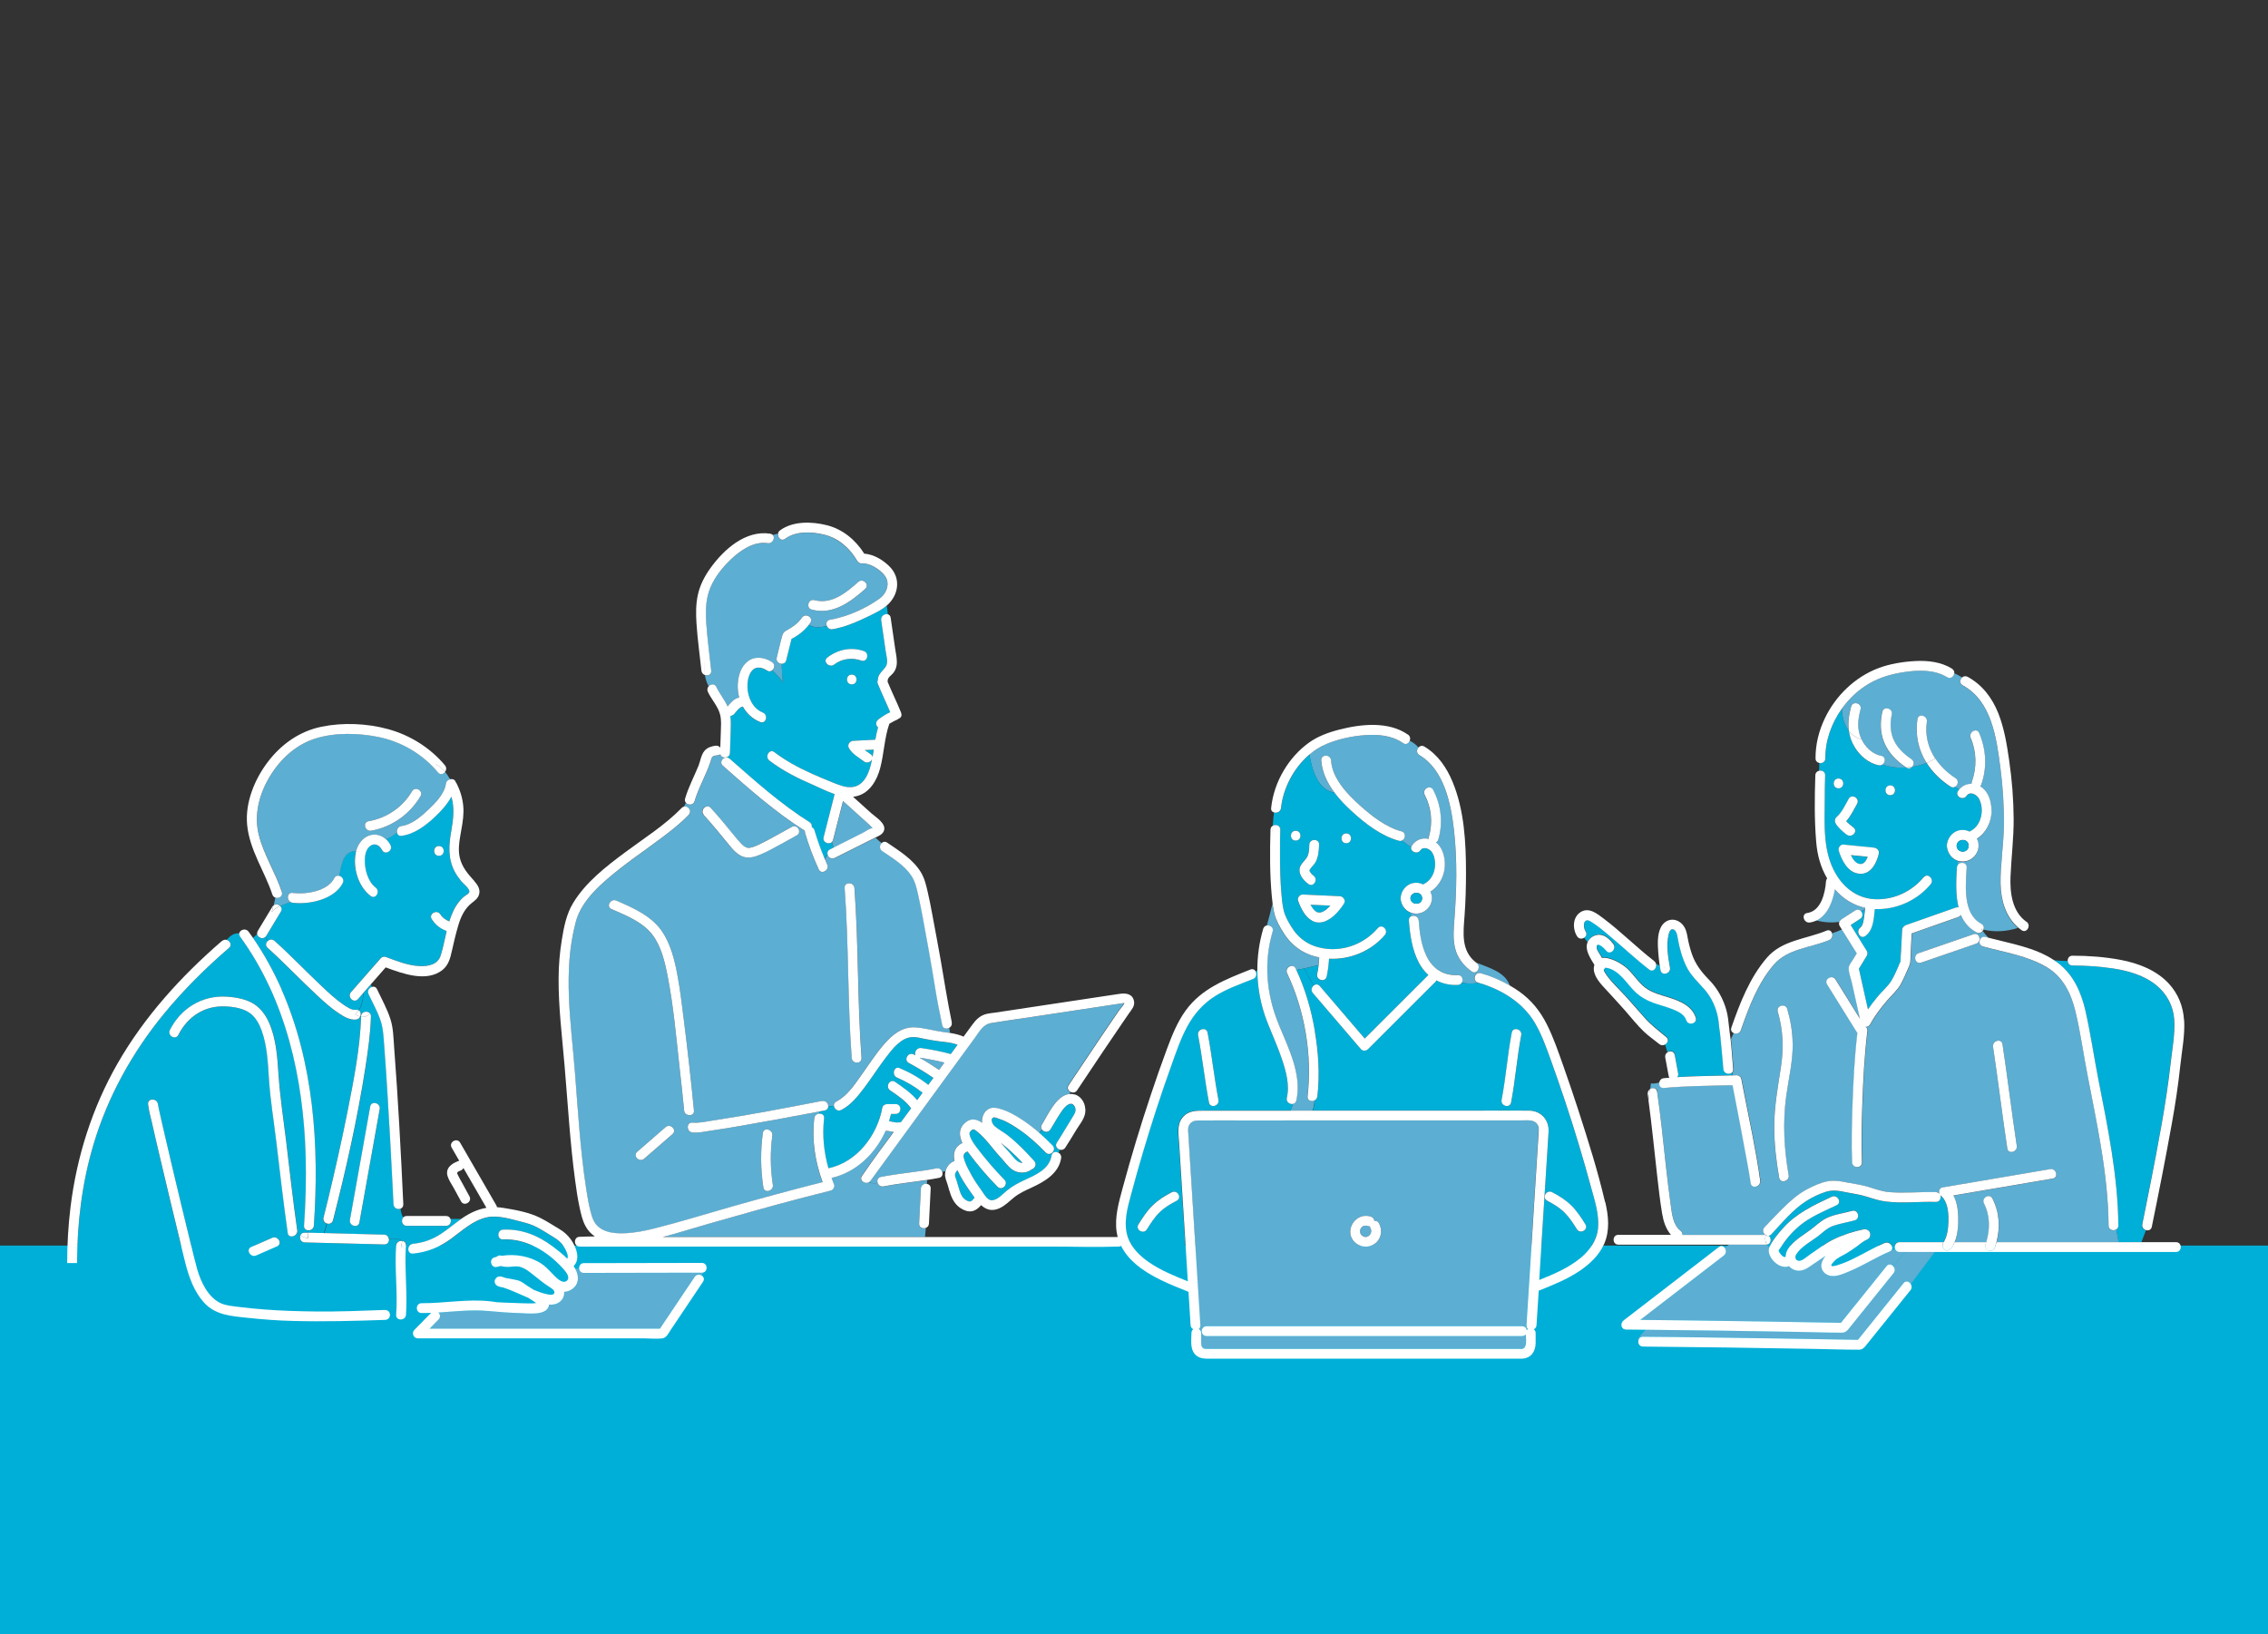 <?xml version="1.0" encoding="UTF-8"?><svg xmlns="http://www.w3.org/2000/svg" viewBox="0 0 340 245"><rect x="0" y="0" width="340" height="245" fill="#333333" stroke="none"/><defs><style>.d{fill:none;}.e{fill:#00afd7;}.f{fill:#fff;}.g{fill:#5caed2;}</style></defs><g id="a"/><g id="b"><g id="c"><g><rect class="d" width="340" height="245"/><g><rect class="e" y="186.71" width="340" height="58.29"/><g><path class="e" d="M111.07,106.01h0s.01-.01,0,0Z"/><path class="g" d="M230.55,168.67c-.46-.91-1.56-.73-2.4-.73h-35.69s-.04,.04-.07,.06c.02-.02,.04-.04,.07-.06h-4.85c-2.65,0-5.31-.02-7.96,0-.51,0-1.01,.11-1.33,.57-.29,.42-.23,.88-.2,1.35,.09,1.49,.19,2.97,.28,4.46,.32,5.09,.64,10.19,.96,15.28,.19,3.01,.38,6.02,.57,9.03,.02,.27-.09,.46-.25,.57,.21,.11,.37,.32,.37,.62v1.38c0,.52,.09,.95,.68,.98,.27,.01,.55,0,.83,0h46.14c.15,0,.31,.02,.45,0,.8-.12,.6-1.46,.56-2.18-.12,.15-.3,.25-.55,.25h-47.31c-.95,0-.95-1.47,0-1.47h47.31c.41,0,.64,.28,.7,.59,.06-.07,.13-.13,.21-.17-.16-.12-.26-.31-.25-.57l.04-.67c.26-4.06,.51-8.13,.77-12.19l.89-14.12c.04-.58,.07-1.17,.11-1.75,.03-.41,.09-.85-.1-1.24Zm-24.36,17.69c-.85,.68-2.07,.68-2.92,0-2.01-1.62-.14-4.79,2.26-3.98,.32,.11,.47,.36,.5,.62,.26-.04,.52,.06,.69,.36,.55,1.01,.39,2.26-.53,3Z"/><path class="e" d="M153.28,174.32c-1.03-1.09-2.1-2.1-3.28-3.01,.46,.52,.93,1.03,1.38,1.55,.49,.56,1.11,1.53,1.89,1.46Z"/><polygon class="e" points="111.07 106.01 111.06 106.02 111.07 106.01 111.08 106.01 111.07 106.01"/><path class="e" d="M278.83,129.52c.59,.07,.95-.5,1.16-1.07l-2.52-.25c.3,.64,.74,1.25,1.36,1.33Z"/><path class="e" d="M111.06,106.02s-.03,0-.05,.01c.01,0,.02,0,.04,0h.01Z"/><path class="e" d="M197.15,136.55c.71,.62,1.61-.05,2.27-.8-.99-.04-1.98-.09-2.98-.13,.19,.35,.42,.68,.71,.93Z"/><path class="e" d="M143.88,178.58c.2,.56,.44,1.06,.98,1.36,.63,.35,.79,.15,1.21-.38l.02-.02c-.05-.07-.1-.14-.15-.21-.6-.85-1.72-2.36-2.39-3.87-.17,.05-.25,.21-.33,.39-.18,.39,.04,.73,.17,1.1,.18,.54,.3,1.1,.49,1.63Z"/><path class="e" d="M130.98,112.37l-1.37,.07c.31,.21,.64,.41,.94,.65,.15,.12,.23,.26,.25,.4,.06-.37,.12-.75,.18-1.12Z"/><path class="g" d="M137.83,158.54c1.01,.57,1.99,1.19,2.95,1.84,.27-.37,.53-.73,.8-1.1-1.24-.31-2.49-.56-3.75-.74Z"/><path class="g" d="M85.38,193.47c-.27,.13-.54,.18-.81,.18,.05,.56-.15,1.12-.66,1.51-.47,.36-1.02,.45-1.61,.41,0,.1-.02,.21-.06,.32-.5,1.35-3.08,.99-4.22,.96-1.63-.05-3.22-.18-4.84-.32-2.49-.23-4.98,.07-7.46,.23,.27,.26,.36,.69,.03,1.04l-1.35,1.38h34.53c1.74-2.59,3.47-5.17,5.21-7.76,.26-.39,.7-.4,1.02-.22,.09-.15,.18-.29,.27-.44-.07,.02-.14,.03-.21,.03-.74,0-1.47,0-2.21,0-5.16,.01-10.32,.02-15.48,.03-.44,0-.68-.32-.71-.66h-.6c.68,1.2,.61,2.66-.83,3.32Z"/><path class="e" d="M84.29,190.04c-2.27-2.47-5.43-4.39-8.86-4.23-.95,.04-.94-1.43,0-1.47,2.75-.13,5.23,.86,7.41,2.5,.76,.57,1.52,1.17,2.2,1.85,.29-.41-.23-1.34-.41-1.65-.42-.72-.93-1.16-1.64-1.58-.84-.5-1.65-1.04-2.51-1.49-.74-.39-1.5-.61-2.3-.81-1.63-.41-3.57-1.04-5.25-.65-2.06,.48-3.66,2-5.32,3.21-1.73,1.26-3.55,2-5.68,2.21-.58,.06-.8-.47-.67-.91-.13,0-.27,0-.4,0-.19,3.04,.18,6.07,.07,9.11h1.6c0-.37,.23-.75,.71-.75,3.41,.02,6.83-.66,10.24-.29,.35,.04,.69,.1,1.03,.14,.03,0,.12,.01,.16,.01,.26,0,.53,.03,.79,.04,.78,.04,1.57,.06,2.35,.09,.64,.02,1.28,.06,1.92,.04,.24,0,.47-.03,.7-.06-.39-.26-.78-.52-1.18-.77-1.24-.51-2.49-1.14-3.78-1.56-.5-.08-1.1-.18-1.25-.71-.1-.34,.08-.64,.34-.83,.31-.23,.83-.06,1.24,.11,.13,.02,.25,.05,.38,.07,.43,.08,.87,.15,1.3,.25,.76,.17,.94,.44,1.61,.86,.32,.2,.63,.4,.95,.6,.64,.27,1.29,.51,1.95,.65,.3,.06,1.08,.24,1.16-.21,.08-.41-.59-.77-.85-.94-.77-.5-1.46-1.08-2.18-1.64-.66-.53-1.43-1.18-2.29-1.34-.56-.11-1.14,.05-1.7,.05-.36,0-.68-.04-1-.14-.19,.04-.39,.08-.57,.13-.92,.26-1.3-1.16-.39-1.42,.1-.03,.2-.05,.3-.08,.2-.18,.48-.28,.79-.16,2.02-.31,4.19,.05,5.91,1.16,.59,.38,1.07,.91,1.56,1.4,.45,.45,1.06,1.19,1.72,1.33,.39,.08,.8-.22,.78-.63-.03-.54-.57-1.1-.91-1.48Z"/><path class="e" d="M67.54,182.73c.16,.43-.06,1.03-.66,1.03h-5.91c-.72,0-.89-.85-.51-1.26-.24-.34-.37-.83-.4-1.32-.43,.16-1.03-.06-1.05-.66-.04-.94-.09-1.87-.14-2.81-.22-4.53-.47-9.05-.75-13.57-.16-2.5-.32-5-.51-7.5-.1-1.24-.13-2.48-.54-3.66-.47-1.37-1.19-2.64-1.8-3.95-.23-.49,.09-.94,.47-1.08-.04-.14-.08-.27-.12-.41-.39,.45-.79,.9-1.18,1.35,.06,.82-.18,1.81-.66,2.56,.32,.17,.4,.62,.24,.96,.04,0,.08,.02,.13,.02v-.06c.02-.75,.94-.9,1.32-.47,.02-.02,.04-.04,.05-.07-.02,.02-.03,.05-.05,.07,.1,.12,.16,.27,.16,.47-.08,2.5-.42,5-.8,7.48-1.2,7.77-2.95,15.48-4.89,23.09-.12,.47-.55,.6-.91,.48-.11,.5-.25,.97-.43,1.43,3.01,.08,6.02,.15,9.03,.23,.42,.01,.65,.31,.7,.63,.65,0,1.32-.14,1.92,.26,.02,.01,.04,.03,.05,.04,.34,.03,.63,.27,.6,.7,0,.1-.01,.2-.02,.3,.13,0,.27,.01,.4,0,.08-.28,.3-.52,.67-.56,1.5-.15,2.86-.62,4.13-1.45,1.08-.7,2.05-1.54,3.1-2.28h-1.6Zm-10.61-16.46c-1.02,5.66-2.03,11.32-3.04,16.98-.17,.93-1.59,.53-1.42-.39,1.01-5.66,2.03-11.32,3.04-16.98,.17-.93,1.59-.53,1.42,.39Z"/><path class="e" d="M48.49,182.54c.23-.9,.45-1.81,.67-2.71,1.06-4.38,2.06-8.78,2.93-13.21,.93-4.66,1.88-9.43,2.03-14.2-.04,0-.08-.01-.13-.02-.11,.23-.31,.41-.62,.45-.9,.1-1.82-.43-2.54-.91-1.14-.76-2.17-1.68-3.17-2.6-2.56-2.37-4.95-4.91-7.54-7.24-.37-.34-.26-.79,.04-1.04-.12-.2-.24-.41-.35-.62-.43,.45-1.2,.11-1.27-.43-.2,.21-.4,.41-.63,.59,1.66,2.4,3.08,4.96,4.25,7.63,4.88,11.1,5.72,23.55,4.89,35.51-.03,.5-.47,.74-.86,.7,0,.12,0,.24,.01,.36,.78,.02,1.56,.04,2.34,.06,.18-.46,.33-.94,.43-1.43-.34-.11-.62-.43-.5-.88Z"/><path class="e" d="M42.1,136.66c-.73,1.21-1.46,2.41-2.18,3.62-.03,.05-.07,.1-.11,.14,.11,.21,.22,.42,.35,.62,.26-.23,.67-.3,1,0,2.43,2.19,4.69,4.56,7.08,6.81,.98,.93,1.98,1.86,3.09,2.64,.58,.41,1.33,.96,2.05,.88,.15-.02,.28,0,.38,.06,.48-.75,.72-1.73,.66-2.56l-.77,.88c-.63,.71-1.66-.33-1.04-1.04,1.49-1.7,2.98-3.4,4.47-5.09,.16-.18,.49-.27,.72-.19,1.62,.59,3.29,1.28,5.02,1.37,1.37,.07,2.81-.18,3.25-1.63,.36-1.18,.59-2.41,.88-3.62-.03-.01-.07-.03-.1-.04-.25-.1-.5-.21-.73-.35-.58-.34-1.03-.82-1.4-1.38-.52-.8,.75-1.53,1.27-.74,.36,.55,.83,.82,1.35,1.07,.16-.53,.36-1.05,.6-1.55,.26-.56,.59-1.08,.99-1.55,.2-.24,.42-.45,.66-.65,.19-.15,.61-.36,.72-.57,.26-.5-.85-1.31-1.17-1.7-.38-.47-.73-.96-1.01-1.5-1-1.92-.87-3.92-.5-5.98,.32-1.81,.52-3.51,.03-5.2-.6,1.13-1.51,2.13-2.4,2.97-1.39,1.32-3.12,2.64-5.07,2.9-.41,.05-.63-.19-.69-.5-.49,.41-1.05,.79-1.65,1.01,.27,.25,.5,.54,.67,.88,.43,.84-.84,1.59-1.27,.74-.39-.77-1.2-1.17-1.9-.5-.51,.48-.66,1.25-.68,1.93-.04,1.41,.44,3.29,1.62,4.19,.74,.57,.01,1.84-.74,1.27-1.87-1.43-2.69-4.22-2.24-6.49,.02-.08,.03-.16,.05-.23-1.91-.06-2.19,1.96-2.51,3.71,.42,.11,.78,.58,.51,1.09-1.27,2.45-5.03,3.26-7.53,2.94-.12-.02-.23-.05-.32-.11-.51,.2-1.04,.37-1.53,.59,.21,.21,.3,.52,.1,.85Zm23.69-9.84c.95,0,.95,1.47,0,1.47s-.95-1.47,0-1.47Z"/><path class="g" d="M42,135.81c.49-.22,1.02-.39,1.53-.59-.6-.37-.5-1.47,.32-1.36,1.99,.25,5.23-.22,6.26-2.21,.17-.34,.48-.42,.76-.34,.32-1.75,.6-3.77,2.51-3.71,.26-1.03,.93-2,1.96-2.35,.93-.32,1.85-.05,2.52,.56,.61-.22,1.16-.59,1.65-1.01-.07-.4,.16-.9,.69-.97,1.51-.2,2.97-1.46,4.03-2.46,1.03-.98,2.42-2.38,2.61-3.87,.05-.38,.33-.61,.64-.68-.23-.4-.48-.78-.75-1.12-.24,.34-.72,.49-1.06,.08-2.28-2.74-5.47-4.62-8.96-5.32-3.02-.6-6.41-.69-9.37,.22-2.93,.9-5.3,3.09-6.87,5.68-1.61,2.67-2.44,5.8-1.64,8.87,.77,2.96,2.47,5.57,3.43,8.46,.22,.66-.48,1.04-.98,.85-.07,.4-.16,.79-.26,1.17,.31-.25,.74-.16,1,.09Zm13.25-12.71c2.73-.48,5.11-2.09,6.52-4.49,.48-.82,1.75-.08,1.27,.74-1.59,2.7-4.31,4.63-7.4,5.17-.93,.16-1.32-1.26-.39-1.42Z"/><path class="e" d="M157.8,171.74c.66,.68-.38,1.72-1.04,1.04-1.22-1.26-2.5-2.45-3.96-3.43-.72-.49-1.48-.95-2.26-1.33-.26-.13-.52-.22-.81-.3-.16-.05-.59-.25-.76-.2-.61,.18-.16,1.04,.13,1.3,.57,.51,1.28,.86,1.89,1.33,1.5,1.15,2.8,2.52,4.06,3.91,.44,.48,.08,1.12-.39,1.25-.03,.03-.06,.05-.09,.07-.81,.56-1.95,.54-2.76,0-.7-.46-1.19-1.22-1.76-1.82-1.21-1.27-2.21-2.84-3.59-3.94-.37-.29-.56-.46-.91-.09-.25,.26-.25,.37-.17,.69,.19,.72,.73,1.4,1.18,1.99,1.24,1.64,2.58,3.18,4.02,4.66,.66,.68-.38,1.72-1.04,1.04-1.56-1.6-3.02-3.29-4.35-5.09-.05-.06-.09-.13-.14-.19-.71,.26-.68,.72-.44,1.4,.26,.74,.66,1.47,1.04,2.16,.48,.86,1.05,1.66,1.62,2.47,.34,.48,.85,1.4,1.54,1.28,.85-.15,1.53-.96,2.17-1.48,.78-.63,1.63-1.09,2.53-1.51,1.69-.78,3.81-1.64,4.13-3.71,.09-.58,.67-.65,1.06-.4,.06-.16,.11-.32,.17-.47-.43-.12-.76-.57-.45-1.05,.82-1.24,1.54-2.54,2.33-3.79,.3-.47,.6-.88,.42-1.46-.09-.31-.32-.59-.67-.58-.7,.03-1.34,1.11-1.68,1.61-.49,.73-.9,1.5-1.36,2.24-.32,.51-.96,.39-1.25,.03-.15,.15-.29,.31-.42,.49,.69,.61,1.36,1.25,2,1.91Z"/><path class="g" d="M168.32,150.38c-4.83,.73-9.66,1.46-14.49,2.19-1.75,.26-3.51,.51-5.26,.79-1.25,.21-1.76,1.24-2.44,2.18-2.05,2.81-4.11,5.62-6.16,8.43-.04,.07-.08,.13-.14,.19-.99,1.35-1.98,2.7-2.96,4.06-2.14,2.93-4.27,5.85-6.41,8.78-.07,.1-.16,.17-.25,.22,.36,.15,.86,.16,1.36,.11-.13-.37,0-.81,.48-.9,2.75-.54,5.57-.74,8.32-1.28,.44-.08,.75,.19,.87,.51l.48-.09c.18-.69,.69-1.29,1.35-1.51-.23-1.14,0-2.15,1.18-2.7-.51-1.08-.62-2.22,.52-3.13,.81-.65,1.66-.43,2.43,.1-.08-.77,.25-1.63,.92-2.04,.68-.41,1.44-.16,2.15,.06,.88,.28,1.69,.74,2.47,1.22,1.08,.66,2.09,1.43,3.04,2.26,.13-.18,.27-.34,.42-.49-.16-.2-.21-.48-.03-.77,.87-1.39,2.17-4.42,4.15-4.58,.05-.1,.1-.2,.15-.3-.37-.16-.61-.58-.33-1.01,.09-.14,.19-.28,.28-.42,1.55-2.32,3.1-4.64,4.66-6.95,.86-1.27,1.72-2.54,2.59-3.8,.23-.33,.7-.78,.82-1.17-.06,0-.14,.02-.19,.03Z"/><path class="g" d="M130.22,177.21c-.61,.35-1.51-.3-1.03-.96,.05-.07,.1-.13,.15-.2,1.47-2.16,3.03-4.27,4.6-6.37-.05,0-.11-.02-.16-.02-.35-.06-.7-.17-1.06-.14-1.52,3.39-4.45,6.25-8.1,7.04,.12,.34,.24,.67,.37,1,.15,.36-.16,.82-.51,.91-1.3,.32-2.59,.65-3.89,.99-4.91,1.28-9.79,2.67-14.68,4.06-2.19,.62-4.39,1.34-6.62,1.91h39.38l.12-1.35c-.44,.17-1.03-.05-1-.65,.09-1.75,.17-3.5,.26-5.25,.03-.52,.49-.76,.89-.7l.05-.59c-2.18,.33-4.37,.55-6.53,.97-.44,.09-.76-.19-.87-.52-.51,.05-1,.04-1.36-.11Z"/><path class="g" d="M103.23,122.18c-.54,.56-1.11,1.08-1.7,1.58-2.75,2.32-5.8,4.26-8.62,6.49-2.61,2.06-5.7,4.59-6.6,7.95-2,7.47-.71,15.13-.12,22.7,.45,5.75,.79,11.54,1.66,17.24,.18,1.17,.38,2.34,.67,3.49,.25,.95,.5,1.8,1.34,2.43,1.07,.8,2.53,.88,3.82,.83,1.51-.06,3-.36,4.46-.73,3.87-.97,7.7-2.17,11.54-3.26,4.53-1.28,9.07-2.53,13.63-3.67-1.12-3.06-1.63-6.31-1.25-9.56,.05-.43,.4-.67,.74-.7,.03-.12,.05-.24,.07-.37-.51,.1-1.01,.19-1.52,.29-3.35,.63-6.69,1.25-10.05,1.83-1.58,.27-3.17,.54-4.76,.77-.87,.12-1.85,.36-2.73,.27-.91-.09-.94-1.48-.08-1.48-.14-.36-.25-.73-.35-1.11-.37,0-.77-.23-.82-.7-.2-2.14-.44-4.27-.68-6.4-.51-4.59-.91-9.25-1.8-13.78-.41-2.1-.97-4.49-2.31-6.21-1.48-1.9-3.97-2.87-6.1-3.8-.87-.38-.12-1.65,.74-1.27,2.51,1.1,5.21,2.26,6.82,4.59,1.3,1.88,1.91,4.34,2.32,6.56,.4,2.14,.65,4.31,.93,6.46,.58,4.61,1.12,9.23,1.55,13.86,.04,.46-.29,.7-.65,.7,.09,.38,.2,.75,.35,1.11,.03,0,.05,0,.08,0,.97,.1,2.06-.17,3.01-.31,5.49-.82,10.96-1.88,16.41-2.94,.58-.11,.95,.39,.92,.84,.28-.03,.56-.06,.84-.11-.03-.25,.07-.5,.37-.65,1.54-.78,2.61-2.36,3.59-3.73,1.15-1.62,2.23-3.31,3.53-4.82,1.22-1.42,2.74-2.71,4.74-2.56,1.4,.1,2.8,.51,4.2,.7,.33,.04,.67,.09,1,.14-.04-.25-.07-.5-.11-.76-.38,.2-.91,.11-1.02-.43-.41-1.93-.79-3.86-1.1-5.8-.55-3.45-1.18-6.89-1.82-10.33-.21-1.14-.43-2.28-.69-3.41-.23-1-.44-1.98-1.02-2.85-1.06-1.59-2.83-2.63-4.37-3.69-.45-.31-.39-.88-.1-1.18-.33-.27-.64-.54-.93-.83-.05,.02-.1,.05-.16,.08l-1.8,.9c-1.37,.69-2.74,1.38-4.12,2.07-.51,.26-.98-.1-1.09-.52-.18,.21-.33,.43-.43,.68,.12,.27,.23,.54,.35,.81,.39,.86-.88,1.6-1.27,.74-.81-1.77-1.5-3.6-2.05-5.47-.03-.11-.04-.22-.03-.32-.01,0-.03-.01-.04-.02-4.42-2.79-8.35-6.28-12.26-9.73-.51-.45-.11-1.12,.42-1.22h0c-.33,.03-.69-.13-.78-.48-.08,.07-.19,.11-.33,.13-.24,.03-.61,.05-.81,.21-.23,.18-.26,.54-.35,.81-.21,.63-.47,1.25-.74,1.86-.58,1.32-1.22,2.61-1.63,4-.19,.65-.98,.63-1.31,.24-.11,.2-.22,.41-.32,.62,.62-.19,1.3,.65,.74,1.23Zm11.13,47.66c.13-.94,1.54-.53,1.42,.39-.33,2.45-.3,4.94,.08,7.38,.14,.93-1.27,1.32-1.42,.39-.42-2.72-.45-5.43-.08-8.16Zm-18.82,2.81c1.42-1.23,2.83-2.46,4.25-3.69,.71-.62,1.76,.42,1.04,1.04l-4.25,3.69c-.71,.62-1.76-.42-1.04-1.04Zm32.56-39.54c.63,8.48,.43,16.99,1.06,25.47,.07,.95-1.4,.94-1.47,0-.63-8.48-.43-16.99-1.06-25.47-.07-.95,1.4-.94,1.47,0Zm-21.57-12c1.23,1.33,2.37,2.72,3.5,4.12,.35,.43,.69,.87,1.09,1.26,.1,.1,.34,.31,.35,.32,.08,.06,.39,.23,.31,.19,.32,.12,.44,.11,.71,.06,.47-.09,.92-.29,1.35-.5,1.65-.79,3.23-1.73,4.84-2.61,.83-.45,1.58,.82,.74,1.27-1.71,.93-3.4,1.96-5.18,2.76-.87,.39-1.85,.76-2.81,.46-.94-.3-1.61-1.14-2.22-1.87-1.23-1.49-2.43-3-3.75-4.42-.64-.69,.4-1.74,1.04-1.04Z"/><path class="e" d="M124.79,94.33c-.42,.07-.73-.18-.86-.49-.91,.23-1.91,.32-2.68-.2-.68,.89-1.6,1.62-2.6,2.12-.27,1.07-.53,2.14-.8,3.21-.09,.37-.38,.53-.67,.52,0,.95,.13,1.87,.13,2.87-.28-.75-.98-1.26-1.53-1.88-.2,.19-.5,.25-.81,.05-.86-.58-1.87-.68-2.45,.31-.4,.68-.51,1.52-.47,2.3,.07,1.49,.84,3.1,2.29,3.69,.87,.35,.49,1.77-.39,1.42-1.15-.46-2.04-1.3-2.61-2.33-.08,.05-.17,.08-.26,.1h-.02s-.01,.01-.02,.02c-.03,.03-.08,.05-.12,.07h0c-.15,.13-.29,.26-.42,.4-.12,.13-.24,.27-.35,.41-.03,.04-.07,.09-.1,.13-.02,.02,0,0,.02-.03-.16,.18-.36,.3-.59,.3,.1,.75,.07,1.53,.05,2.28-.03,1.09-.08,2.17-.11,3.26-.01,.43-.33,.67-.66,.7h0c.2-.04,.43,0,.62,.18,3.82,3.36,7.64,6.78,11.96,9.5,.3,.19,.38,.48,.33,.75,.19,.07,.34,.22,.41,.47,.43,1.47,.95,2.9,1.55,4.31,.11-.25,.25-.47,.43-.68-.07-.28,.01-.58,.35-.75l.55-.28c-.12-.28-.2-.55-.26-.83-.45,.44-1.42,.04-1.23-.73,.55-2.15,1.1-4.31,1.65-6.46-1.16-.4-2.29-.98-3.29-1.41-2.28-.98-4.5-2.09-6.48-3.61-.74-.57,0-1.85,.74-1.27,1.7,1.3,3.59,2.31,5.54,3.19,1.04,.47,2.09,.9,3.14,1.33,.95,.39,2.03,.86,3.09,.7,1.83-.28,2.55-2.42,2.83-3.98,0-.05,.02-.1,.03-.15-.2,.39-.77,.65-1.22,.29-.83-.67-1.65-1.02-2.23-1.97-.3-.5,.09-1.08,.64-1.11,1.1-.06,2.2-.11,3.31-.17,.11-.62,.24-1.24,.41-1.85-.07-.06-.13-.12-.18-.2-.22-.37-.05-.77,.26-1.01,.53-.4,1.12-.78,1.74-1.07-.6-1.43-1.28-2.82-1.86-4.26-.08-.2-.07-.37,0-.51,0-.98,.7-1.33,1.2-2.06,.42-.62,.09-1.62-.02-2.32-.23-1.54-.44-3.08-.67-4.62-.1-.64,.55-1.03,1-.9-.05-.45-.1-.89-.17-1.32-.89,.77-2.08,1.3-3.09,1.79-1.6,.77-3.3,1.48-5.06,1.78Zm2.9,8.26c-.95,0-.95-1.47,0-1.47s.95,1.47,0,1.47Zm1.42-3.56c-1.37-.48-2.9-.31-4.06,.59-.74,.58-1.79-.46-1.04-1.04,1.57-1.22,3.59-1.64,5.49-.97,.89,.31,.5,1.73-.39,1.42Z"/><path class="g" d="M221.97,145.89c1.52,.43,3.01,1.06,4.38,1.86-.76-2.1-3.08-2.64-5.1-3.48,.03,.03,.07,.05,.1,.08,.76,.56,.02,1.83-.74,1.27-1.21-.89-2.13-2.02-2.49-3.5-.34-1.41-.21-2.87-.1-4.3,.35-4.42,.44-8.94-.06-13.36-.45-3.97-1.46-9.07-5.19-11.28-.47-.28-.42-.83-.13-1.14-.36-.42-.81-.77-1.31-1.01-.15,.39-.58,.66-1.01,.36-1.67-1.16-3.75-1.33-5.72-1.19-1.93,.14-3.94,.57-5.73,1.31-.93,.38-1.8,.93-2.58,1.59,.35,2.27,1.26,5.37,3.75,5.71-1.07-1.44-1.87-3.06-1.98-4.83-.06-.95,1.41-.94,1.47,0,.18,2.7,2.43,5.05,4.33,6.76,1.75,1.56,3.91,3.25,6.22,3.88,.72,.19,.63,1.12,.11,1.38,.39,.37,.85,.7,1.35,.95,.02-.07,.06-.15,.11-.22,.6-.86,1.58-1.19,2.52-.97-.01-.1,0-.2,.02-.32,.6-2.11,.39-4.34-.63-6.29-.44-.84,.83-1.58,1.27-.74,1.2,2.3,1.49,4.92,.78,7.42-.06,.22-.2,.37-.36,.45,.92,.73,1.29,2.02,1.33,3.16,.05,1.75-.8,3.38-2.17,4.23,.15,.3,.23,.63,.23,.98,0,1.27-1.08,2.31-2.35,2.31-.29,0-.55-.05-.8-.14,0,.18,0,.36,0,.54,.42-.23,1.12-.03,1.17,.61,.13,1.78,.37,3.64,1.14,5.27,.93,1.96,2.53,3.02,4.72,2.92,.67-.03,.86,.7,.59,1.14,.88,.2,1.77,.14,2.65,.05-.07-.02-.13-.04-.2-.06-.91-.26-.52-1.68,.39-1.42Z"/><path class="e" d="M209.99,134.9c-.02-.07-.03-.16-.03-.25,0-.09,0-.18,.03-.25,.18-1.18,1.15-2.11,2.41-2.06,.33,.01,.64,.1,.93,.24,.96-.41,1.61-1.33,1.77-2.49,.1-.75,0-1.68-.43-2.33-.35-.53-1.29-.93-1.73-.29-.49,.7-1.58,.16-1.38-.52-.5-.24-.96-.57-1.35-.95-.14,.07-.31,.09-.5,.04-2.61-.7-5.05-2.6-7.01-4.38-.92-.84-1.85-1.79-2.64-2.84-2.49-.34-3.4-3.44-3.75-5.71-2.35,2-3.95,5.07-4.26,8.02-.06,.58-.65,.8-1.07,.66-.07,.68-.14,1.34-.18,2,.44-.26,1.15-.06,1.13,.6-.04,1.22-.04,2.44-.04,3.66,0,1.99,.05,3.98,.21,5.96,.07,.81,.15,1.62,.33,2.42,.2,.89,.63,1.63,1.12,2.45,1.14,1.89,2.78,2.97,4.91,3.3,.12-.01,.24,0,.35,.05,.03,0,.06,0,.09,.01,2.88,.29,5.77-.9,7.64-3.1,.61-.72,1.65,.32,1.04,1.04-2.05,2.41-5.22,3.72-8.36,3.55-.05,.9-.15,1.79-.36,2.68-.21,.93-1.63,.53-1.42-.39,.1-.45,.17-.9,.22-1.34-.74,.16-1.45,.35-2.17,.51,.5,.82,.93,1.72,1.45,2.55,.26-.21,.63-.25,.91,.08,2.25,2.62,4.49,5.25,6.74,7.87,.24-.24,.48-.48,.71-.71,2.93-2.93,5.86-5.86,8.8-8.79,.01-.01,.02-.02,.03-.03-.58-.51-1.07-1.14-1.45-1.89-1-1.93-1.31-4.14-1.47-6.28-.02-.3,.11-.5,.3-.61,0-.18,0-.36,0-.54-.81-.3-1.39-1.04-1.52-1.92Zm-13.95-6.62c.21-.53,.21-1.12,.24-1.67,.04-.95,1.51-.95,1.47,0-.04,.89-.09,1.79-.52,2.58-.22,.41-.6,.69-.83,1.07-.14,.23-.13,.23,0,.46,.12,.2,.3,.38,.49,.52,.77,.54,.03,1.82-.74,1.27-.81-.57-1.69-1.66-1.21-2.7,.27-.58,.85-.93,1.09-1.53Zm-1.8-3.76c.95,0,.95,1.47,0,1.47s-.95-1.47,0-1.47Zm7.23,10.92c-.02,.05-.05,.1-.09,.14-.92,1.42-2.84,3.41-4.68,2.44-1.08-.57-1.72-1.9-2.11-3-.16-.44,.26-.95,.71-.93l5.53,.25c.23,.01,.4,.1,.52,.24,.23,.21,.33,.53,.12,.87Zm.35-9.04c-.95,0-.95-1.47,0-1.47s.95,1.47,0,1.47Z"/><path class="g" d="M194.23,145.16c.04,.08,.07,.16,.11,.24,.39-.06,.77-.14,1.15-.22-.19-.31-.39-.6-.6-.87,.22,.27,.42,.57,.6,.87,.72-.16,1.43-.35,2.17-.51,.04-.38,.07-.76,.09-1.14-2.26-.46-4.05-1.66-5.33-3.66-.56-.87-1.11-1.83-1.38-2.85-.13-.51-.22-1.02-.28-1.55-.26,1.06-.53,2.16-.84,3.24,.48-.07,1.03,.3,.85,.9-1.38,4.67-.94,9.43,.89,13.9,1.43,3.5,3.54,7.55,2.65,11.44-.07,.29-.25,.45-.47,.5-.11,.34-.23,.68-.38,1.01h3.31c.2-.47,.27-1.01,.29-1.53-.46,.24-1.14,.05-1.06-.6,.72-6.13-.41-12.86-3.06-18.44-.41-.85,.86-1.6,1.27-.74Z"/><path class="e" d="M192.91,164.57c.44-1.93-.12-3.97-.73-5.79-.64-1.91-1.48-3.73-2.21-5.6-.97-2.47-1.46-5.08-1.48-7.71-.09,.05-.18,.1-.27,.16,.16,.37,.07,.9-.42,1.09-1.91,.76-3.87,1.44-5.63,2.53-1.82,1.13-3.2,2.7-4.22,4.58-1.01,1.86-1.69,3.89-2.4,5.88-.77,2.15-1.51,4.31-2.22,6.47-1.39,4.25-2.66,8.53-3.81,12.85-.54,2.03-1.17,4.26-.5,6.34,.54,1.67,1.91,2.95,3.33,3.91,1.74,1.16,3.74,1.98,5.68,2.76-.14-2.24-.28-4.47-.42-6.71l-.89-14.08c-.08-1.25-.36-2.64,.48-3.71,.84-1.07,2-1.08,3.2-1.08h13.07c.15-.32,.27-.66,.38-1.01-.47,.12-1.1-.26-.95-.9Zm-16.52,15.41c-.93,.48-1.83,1.02-2.59,1.76-.75,.75-1.32,1.64-1.88,2.53-.5,.8-1.77,.06-1.27-.74,.62-1,1.27-2,2.11-2.83,.84-.83,1.84-1.45,2.88-1.99,.84-.44,1.58,.83,.74,1.27Zm4.85-14.72c-.64-3.34-.99-6.74-1.63-10.08-.18-.93,1.24-1.32,1.42-.39,.64,3.34,.99,6.74,1.63,10.08,.18,.93-1.24,1.32-1.42,.39Z"/><path class="e" d="M238.5,177.93c-1.17-4.31-2.47-8.59-3.87-12.83-.69-2.07-1.41-4.14-2.15-6.2-.68-1.88-1.35-3.78-2.36-5.52-1.79-3.08-4.97-5.04-8.34-6.03-.88,.08-1.77,.15-2.65-.05-.11,.18-.31,.32-.59,.33-1.18,.05-2.27-.19-3.22-.68-.03,.09-.09,.18-.17,.26-.43,.42-.85,.85-1.28,1.27-2.93,2.93-5.86,5.86-8.8,8.79-.26,.26-.78,.3-1.04,0-2.41-2.81-4.81-5.62-7.22-8.43-.33-.39-.18-.88,.13-1.12-.53-.82-.95-1.73-1.45-2.55-.38,.09-.76,.16-1.15,.22,1.35,2.9,2.23,5.99,2.77,9.14,.55,3.23,.77,6.54,.39,9.8-.03,.29-.2,.49-.41,.6-.02,.52-.09,1.06-.29,1.53h24.66c2.59,0,5.19-.03,7.78,0,1.82,.02,3.01,1.42,2.91,3.2-.08,1.37-.17,2.74-.26,4.11-.33,5.16-.65,10.33-.98,15.49-.05,.86-.11,1.73-.16,2.59,2.15-.86,4.38-1.8,6.16-3.27,1.42-1.17,2.51-2.67,2.66-4.55,.17-2.07-.52-4.14-1.06-6.11Zm-10.44-22.75c-.64,3.34-.88,6.74-1.52,10.08-.18,.93-1.6,.53-1.42-.39,.64-3.34,.88-6.74,1.52-10.08,.18-.93,1.6-.53,1.42,.39Zm8.34,29.1c-.56-.89-1.13-1.79-1.88-2.53-.75-.74-1.65-1.28-2.59-1.76-.84-.44-.1-1.71,.74-1.27,1.04,.54,2.05,1.16,2.88,1.99,.84,.83,1.49,1.83,2.11,2.83,.5,.81-.77,1.55-1.27,.74Z"/><path class="g" d="M283.82,189.82c.22,.27,.3,.68,.03,1.02-1.53,1.9-3.06,3.81-4.6,5.71-.7,.87-1.4,1.74-2.1,2.61-.31,.39-.56,.6-1.08,.6-2.22,0-4.45-.08-6.67-.12-7.55-.13-15.09-.24-22.64-.32-.45,.38-.8,.83-1.08,1.21-.09,.13-.1,.25-.05,.35,.08-.28,.3-.51,.68-.51,3.13,.03,6.26,.06,9.39,.1,7.61,.1,15.22,.22,22.83,.36,2.28-2.83,4.56-5.66,6.83-8.49,.35-.44,.86-.25,1.09,.13l3.6-4.81h-4.42l-1.81,2.15Z"/><path class="g" d="M276.06,137.81c.69-.44,1.37-.89,2.06-1.33,.35-.22,.68-.11,.88,.13,.19-.1,.38-.2,.57-.29,0-.08,.02-.17,.03-.25-1.8-.4-3.34-1.38-4.55-2.77-.31,1.84-1.11,3.88-2.74,4.67,1.12,.31,2.29,.37,3.43,.23,.06-.16,.17-.3,.32-.39Z"/><path class="e" d="M321.14,183.51c.41-1.98,.8-3.96,1.19-5.94,1.2-6.08,2.38-12.15,3.07-18.31,.24-2.13,.66-4.29,.52-6.44-.13-2.02-1.08-3.8-2.63-5.09-1.82-1.52-4.24-2.2-6.54-2.56-2-.31-4.06-.44-6.09-.44-.45,0-.69-.33-.71-.68-.69,0-1.38-.04-2.05-.12,.22,.15,.44,.3,.65,.46,2.27,1.74,3.42,4.35,4.06,7.08,.79,3.39,1.27,6.88,1.94,10.3,1.43,7.24,2.95,14.55,3.01,21.95,0,.29-.13,.49-.32,.6,.11,.63,.24,1.25,.36,1.89h3.42l.68-1.79c-.36-.1-.67-.43-.57-.89Z"/><path class="e" d="M251.07,158.12c.17,.91,.34,1.83,.51,2.74,.04,.24-.02,.44-.13,.59,2.76-.17,5.53-.19,8.29-.26-.01-.15-.03-.3-.05-.45-.36,.4-1.26,.23-1.32-.49-.13-1.47-.25-2.94-.4-4.41-.03-.29-.06-.58-.09-.87,0-.04-.01-.1-.02-.14,0-.04,0-.03,0,0v.07c0-.06,0-.11-.01-.17-.12-.7-.14-1.42-.27-2.12-.29-1.57-.98-3.11-2.04-4.31-1-1.13-2.04-2.06-2.72-3.45-.63-1.29-1.03-2.71-1.27-4.13-.07-.41-.19-1.4-.79-1.44-.39-.03-.54,.57-.61,.86-.35,1.54-.07,3.35,.22,4.89,.17,.93-1.25,1.32-1.42,.39-.04-.22-.08-.44-.11-.67-.2-.08-.38-.17-.55-.27,.13,.59-.44,1.28-1.03,.83-2.07-1.59-3.97-3.39-5.97-5.07-.9-.75-1.81-1.53-2.81-2.14-1.1-.67-1.21,.78-.76,1.49,.25,.4,.07,.78-.24,.96,.17,.24,.34,.47,.53,.68,.03-.07,.06-.14,.1-.22,.33-.58,1.02-.97,1.69-.95,.87,.03,1.56,.72,2.07,1.36,.58,.74-.46,1.78-1.04,1.04-.22-.28-1.5-1.58-1.44-.47,.02,.36,.37,.81,.54,1.11,.08,.15,.17,.3,.25,.44,1.26-.19,3.11,.94,3.82,1.61,.83,.79,1.47,1.77,2.32,2.55,.84,.77,1.86,1.14,2.93,1.47,1.88,.59,4.31,1.2,4.99,3.31,.29,.9-1.13,1.29-1.42,.39-.29-.9-1.29-1.35-2.1-1.67-.94-.36-1.92-.6-2.87-.95-.93-.34-1.76-.79-2.5-1.45-.74-.67-1.32-1.49-2-2.22-.65-.7-1.49-1.41-2.47-1.56-.09-.01-.16-.02-.22-.01-.05,.11-.13,.21-.22,.29,.05,.26,.32,.64,.48,.87,.8,1.14,1.91,2.12,2.85,3.16,.92,1.02,1.82,2.05,2.73,3.09,1.01,1.15,2.14,1.99,3.31,2.97,.46,.38,.22,.93-.2,1.14,.12,.4,.24,.8,.35,1.19,.39-.3,1.03-.26,1.14,.35Z"/><path class="g" d="M248.43,163.65c.53,3.7,.91,7.43,1.32,11.15,.21,1.94,.44,3.88,.72,5.82,.19,1.3,.33,3.01,1.46,3.88,.22,.17,.31,.39,.31,.62h12.42c-.33-.24-.5-.74-.13-1.13,.86-.92,1.73-1.83,2.62-2.72,1.15-1.14,2.31-2.22,3.75-2.98,.96-.51,2.05-1.02,3.12-1.21,.99-.17,1.95,0,2.92,.19,1.11,.23,2.21,.35,3.3,.69,1,.32,1.98,.66,3.03,.75,2.31,.19,4.64-.07,6.95,0,.26,0,.45,.13,.57,.29-.16-.39-.04-.92,.45-1,.67-.11,1.35-.23,2.02-.34,4.69-.8,9.38-1.6,14.07-2.39,.93-.16,1.32,1.26,.39,1.42-.67,.11-1.35,.23-2.02,.34-4.29,.73-8.58,1.46-12.86,2.19,.52,.95,.7,2.16,.72,3.14,.03,1.24-.06,2.62-.51,3.8l-.02,.05h4.75c.58-1.94,.6-3.95-.34-5.8-.43-.84,.84-1.59,1.27-.74,1.06,2.08,1.17,4.34,.6,6.54h18.31c-.11-.63-.25-1.26-.36-1.89-.43,.26-1.15,.06-1.15-.6-.04-4-.52-7.98-1.16-11.92-.57-3.49-1.27-6.96-1.96-10.43-.63-3.22-1.07-6.51-1.84-9.71-.64-2.66-1.82-5.15-4.24-6.62-2.91-1.77-6.4-2.26-9.63-3.15-.91-.25-.52-1.67,.39-1.42,.15,.04,.3,.08,.45,.12-.32-.31-.61-.66-.86-1.02-.2,.26-.56,.4-.93,.2-1.15-.6-1.87-1.52-2.33-2.61-.08,.13-.21,.25-.39,.31-2.33,.82-4.66,1.64-6.99,2.46-.05,.95-.09,1.89-.14,2.84-.02,.48-.02,.97-.07,1.45-.05,.41-.25,.78-.41,1.16-.32,.75-.65,1.51-1.05,2.22-.52,.92-1.36,1.62-2.04,2.42-.94,1.11-1.83,2.3-2.54,3.57-.14,.25-.4,.36-.67,.35,.19,.11,.32,.31,.28,.61-.46,3.76-.66,7.56-.77,11.34-.09,2.78-.16,5.57-.05,8.35,.04,.95-1.43,.94-1.47,0-.11-2.78-.04-5.57,.05-8.35,.11-3.68,.31-7.37,.74-11.03-.02-.02-.04-.05-.06-.08-1.49-2.4-2.98-4.8-4.48-7.2-.5-.81,.77-1.55,1.27-.74,1.22,1.96,2.43,3.92,3.65,5.88l-1.21-5.42c-.15-.67-.49-1.5-.47-2.19,.01-.44,.44-.92,.66-1.28l.55-.9c-.75-1.2-1.5-2.41-2.25-3.61-.47,.22-.96,.4-1.46,.57,.12,.36,0,.83-.44,1.02-2.8,1.18-6.21,1.25-8.3,3.69-2.39,2.78-3.75,6.4-4.94,9.82-.18,.51-.72,.6-1.09,.42-.15,.3-.29,.6-.42,.91,.17,1.49,.26,3.01,.39,4.5,.02,.21-.04,.38-.15,.49,.02,.15,.03,.3,.05,.45,.2,0,.4,0,.6-.02,.3,0,.65,.23,.71,.54,.11,.55,.21,1.1,.32,1.65,.87,4.51,1.87,9.04,2.51,13.59,.13,.93-1.29,1.33-1.42,.39-.14-1-.32-1.99-.5-2.97-.7-3.91-1.46-7.81-2.22-11.71-3.43,.09-6.89,.09-10.3,.41-.53,.05-.76-.39-.69-.81-.43,.11-.87,.21-1.3,.14-.03,.29-.06,.58-.1,.87,.39-.28,1.01-.23,1.09,.37Zm51.77-7.12c.77,5.07,1.37,10.16,2.14,15.23,.14,.93-1.28,1.32-1.42,.39-.77-5.07-1.37-10.16-2.14-15.23-.14-.93,1.28-1.32,1.42-.39Zm-12.58-13.65c2.75-.95,5.5-1.89,8.25-2.84,.9-.31,1.28,1.11,.39,1.42-2.75,.95-5.5,1.89-8.25,2.84-.9,.31-1.28-1.11-.39-1.42Zm-20.63,17.04c.43-2.81,.32-5.53-.48-8.27-.27-.91,1.16-1.3,1.42-.39,.49,1.68,.79,3.42,.81,5.17,.03,2.67-.62,5.29-.98,7.93-.53,3.94-.32,7.9,.37,11.81,.16,.93-1.26,1.32-1.42,.39-.45-2.53-.74-5.08-.74-7.65,0-3.04,.56-5.99,1.01-8.98Z"/><path class="e" d="M293.51,129.05c-.88-.28-1.49-1.07-1.63-2.01-.02-.07-.03-.15-.03-.24,0-.09,0-.17,.02-.24,.17-1.21,1.14-2.18,2.43-2.13,.34,.01,.66,.1,.95,.24,.97-.44,1.62-1.39,1.79-2.56,.11-.78,0-1.64-.36-2.35-.33-.63-1.35-1.2-1.87-.44-.53,.78-1.8,.04-1.27-.74,.06-.09,.13-.18,.2-.26-.22-.11-.42-.24-.61-.4-.2,.14-.47,.18-.75,0-1.49-.96-2.71-2.16-3.58-3.56-.68,.27-1.41,.48-2.17,.59-.2,.23-.53,.33-.86,.1h0c-1.22,.08-2.45-.06-3.54-.47-.16,.13-.37,.19-.61,.14-1.52-.31-2.79-1.41-3.58-2.7-.49-.8-.76-1.62-.88-2.46-.7-.9-1.03-2.12-1.04-3.33-1.55,2.17-2.49,4.79-2.47,7.44,0,.55-.49,.78-.91,.69-.02,.39-.03,.78-.04,1.17,.42-.09,.92,.13,.9,.69-.04,1.22-.06,2.45-.06,3.67-.01,3.72-.29,7.8,1.67,11.12,1.34,2.27,3.45,3.76,6.13,3.79,2.72,.03,5.31-1.22,7.03-3.31,.6-.73,1.64,.31,1.04,1.04-2.01,2.45-5.2,3.88-8.37,3.73-.16,1.43-.18,3.13-1.43,4.04-.77,.56-1.5-.72-.74-1.27,.42-.31,.5-1.18,.57-1.65,.05-.35,.09-.7,.13-1.06-.2,.09-.39,.19-.57,.29,.27,.32,.31,.85-.14,1.14-.47,.31-.95,.61-1.42,.92,.8,1.29,1.61,2.59,2.41,3.88,.14,.22,.13,.52,0,.74-.39,.65-.79,1.29-1.18,1.94,.45,2.03,.91,4.05,1.36,6.08,.45-.64,.92-1.26,1.41-1.86,.66-.81,1.55-1.53,2.09-2.42,.41-.68,.73-1.42,1.05-2.14,.09-.21,.16-.52,.3-.7,.01-.02,.02-.03,.03-.04v-.02c0-.52,.05-1.05,.08-1.57,.05-1.05,.1-2.09,.16-3.14,.01-.23,.11-.4,.25-.52,.08-.09,.19-.17,.33-.22,2.49-.88,4.98-1.75,7.47-2.63,.15-.05,.29-.06,.41-.02-.48-1.93-.35-4.16-.25-5.97,.01-.18,.07-.32,.16-.44-.02-.19-.02-.38-.02-.57Zm-17.9-12.35c.95,0,.95,1.47,0,1.47s-.95-1.47,0-1.47Zm-.43,6.7c-.15-.27-.13-.67,.12-.89,.86-.77,1.29-1.76,1.84-2.76,.46-.83,1.73-.09,1.27,.74-.51,.92-.94,1.83-1.63,2.61,.32,.36,.74,.68,1.1,.96,.74,.59-.31,1.63-1.04,1.04-.6-.48-1.27-1.02-1.65-1.71Zm6.48,4.6c-.33,1.4-1.21,3.12-2.9,2.99-1.72-.13-2.65-2.01-3.09-3.44-.13-.42,.24-.98,.71-.93l4.58,.46c.13,.01,.25,.06,.35,.12,.27,.15,.45,.43,.36,.81Zm1.72-8.79c-.95,0-.95-1.47,0-1.47s.95,1.47,0,1.47Z"/><path class="g" d="M299.91,132.55c-.06-2.89,.45-5.79,.49-8.68,.04-2.96-.14-5.93-.53-8.86-.59-4.4-1.31-9.92-5.63-12.26-.52-.28-.43-.89-.08-1.19-.37-.25-.77-.45-1.18-.64-.06,.48-.56,.9-1.08,.58-1.9-1.17-4.32-1.09-6.46-.76-2.12,.33-4.1,.92-5.89,2.13-1.32,.9-2.49,2.05-3.43,3.36,.01,1.21,.34,2.43,1.04,3.33-.16-1.18,0-2.39,.33-3.63,.24-.92,1.66-.53,1.42,.39-.42,1.59-.56,3.07,.16,4.53,.05,.01,.1,.03,.16,.04-.05-.01-.1-.03-.16-.04,.07,.14,.15,.28,.23,.43,.61,.99,1.54,1.79,2.7,2.03,.68,.14,.65,.93,.22,1.28,1.1,.41,2.33,.55,3.54,.47-1.44-.96-2.69-2.18-3.34-3.81-.59-1.46-.58-3.02-.26-4.54,.2-.93,1.62-.53,1.42,.39-.26,1.19-.26,2.44,.19,3.58,.52,1.33,1.57,2.34,2.74,3.11,.46,.3,.4,.86,.12,1.17,.75-.12,1.49-.32,2.17-.59-1.19-1.89-1.72-4.13-1.37-6.56,.14-.94,1.55-.54,1.42,.39-.29,2.03,.21,3.92,1.25,5.51h0c.76,1.16,1.8,2.16,3.02,2.95,.52,.33,.38,1,0,1.27,.19,.15,.39,.29,.61,.4,.48-.55,1.14-.82,1.82-.81,0-.09,0-.19,.04-.29,.75-2.14,.73-4.49-.17-6.58-.37-.86,.9-1.61,1.27-.74,1.06,2.46,1.21,5.18,.32,7.72-.04,.11-.1,.2-.16,.27,.06,.03,.12,.07,.17,.11,1.09,.74,1.5,2.21,1.52,3.46,.02,1.76-.82,3.42-2.2,4.3,.16,.31,.25,.67,.25,1.04,0,1.29-1.07,2.38-2.37,2.38-.26,0-.5-.04-.73-.11,0,.19,0,.38,.02,.57,.39-.47,1.35-.33,1.31,.44-.15,2.66-.63,6.94,2.22,8.44,.36,.19,.43,.53,.32,.83,1.67,.4,3.51,.28,5.15-.27-1.85-1.61-2.57-4.06-2.62-6.49Z"/><path class="e" d="M291.69,185.53c.35-1,.41-2.14,.38-3.18-.02-.85-.16-1.75-.61-2.49-.11-.19-.2-.3-.35-.46-.02-.02-.04-.04-.05-.05h-.02c-.08-.06-.14-.13-.2-.2,.18,.44-.03,1.05-.65,1.03-2.46-.08-4.95,.24-7.4-.05-.99-.12-1.91-.41-2.86-.71-1.05-.34-2.11-.47-3.19-.69-1.08-.21-2.04-.4-3.11-.05-.99,.33-1.95,.78-2.83,1.34-2.01,1.27-3.66,3.28-5.27,5.01-.12,.13-.25,.2-.38,.22,.45,.34,.35,1.21-.28,1.32,.1,.17,.21,.32,.35,.44,.02-.07,.05-.15,.09-.22,.45-.95,1.24-1.87,1.94-2.66,2-2.27,4.65-3.49,7.34-4.76,.85-.4,1.6,.87,.74,1.27-1.88,.89-3.92,1.72-5.53,3.06-1.15,.95-2.12,2.11-2.92,3.36-.06,.09-.19,.24-.25,.36,.01,.03,.02,.09,.03,.12,.08,.18,.19,.34,.32,.49,.21,.23,.46,.45,.71,.35,0-.37,.1-.75,.31-1.1,.9-1.47,2.64-2.29,3.93-3.36,.78-.65,1.44-1.21,2.41-1.57,1.07-.39,2.22-.55,3.31-.86,.92-.26,1.3,1.16,.39,1.42-1.06,.3-2.17,.46-3.21,.82-.92,.32-1.52,.96-2.27,1.54-1.06,.82-2.58,1.57-3.29,2.75-.23,.38-.16,.91,.4,.96,.51,.05,1.2-.63,1.63-.92,1.16-.78,2.3-1.68,3.56-2.29,1.43-.69,2.97-1.19,4.52-1.51,.2-.04,.38,0,.52,.07,.57,.14,.7,1.17-.01,1.46-.58,.24-1.11,.72-1.62,1.09-.46,.33-.93,.65-1.41,.94-.59,.37-1.34,.64-1.83,1.15-.11,.12-.53,.52-.5,.7,.04,.27,.94-.04,1.07-.09,.82-.26,1.61-.6,2.39-.99,1.53-.76,2.99-1.64,4.57-2.3,.74-.31,1.39,.57,1.02,1.06,.18-.02,.35-.05,.53-.07-.22-.44-.01-1.1,.63-1.1h6.6c.04-.06,.1-.11,.17-.16-.22,.16-.06,.01-.08,.05,.08-.19,.19-.35,.26-.56Z"/><path class="g" d="M283.3,187.58c-2.05,.87-3.91,2.09-5.97,2.94-.94,.39-2.15,.98-3.18,.63-.77-.26-1.28-1.06-1.04-1.85,.12-.42,.34-.77,.61-1.08-.58,.39-1.15,.78-1.73,1.16-.66,.44-1.31,1.01-2.14,1.07-.68,.05-1.25-.23-1.63-.67-1.01,.38-2.17-.34-2.73-1.31-.27-.46-.4-.96-.25-1.46-.14-.12-.25-.27-.35-.44-.05,0-.1,.01-.15,.01h-5.57l-.61,.48c.22,.32,.25,.82-.15,1.13-4.18,3.22-8.35,6.44-12.53,9.65,2.42,.02,4.84,.05,7.26,.08,7.61,.1,15.22,.22,22.83,.36,2.28-2.83,4.56-5.66,6.83-8.49,.32-.39,.76-.28,1.01,.02l1.81-2.15h-.88c-.31,0-.52-.16-.63-.37-.18,.03-.36,.05-.53,.07-.06,.08-.15,.15-.28,.21Z"/><path class="g" d="M132.57,86.25c-.76-.93-2.18-1.85-3.43-1.78-.26,.01-.51-.15-.64-.36-1.12-1.9-2.77-3.39-4.94-3.94-1.88-.47-4.25-.59-5.89,.62-.58,.43-1.15-.21-1.05-.79-.26,.06-.52,.12-.77,.2,.39,.42-.02,1.34-.78,1.23-2.09-.32-4.12,1.1-5.55,2.47-1.39,1.33-2.67,2.99-3.27,4.83-.5,1.52-.49,3.13-.38,4.71,.15,2.37,.49,4.73,.74,7.1,.06,.59-.49,.81-.94,.66,.1,.59,.28,1.17,.57,1.69,.31-.35,.9-.44,1.15,.1,.47,1.01,1.22,1.91,1.69,2.93,.45-.58,1.02-1.21,1.73-1.34-.18-.65-.25-1.34-.21-2.03,.07-1.23,.46-2.58,1.46-3.37,1.1-.87,2.57-.65,3.67,.09,.48,.32,.39,.93,.06,1.22,.55,.62,1.25,1.13,1.53,1.88,0-.99-.13-1.92-.13-2.87-.44,0-.89-.37-.75-.92,.28-1.1,.52-2.22,.83-3.31,.13-.47,.38-.63,.78-.85,.83-.45,1.63-1.03,2.16-1.83,.52-.79,1.8-.05,1.27,.74-.07,.11-.15,.21-.22,.31,.76,.52,1.76,.43,2.68,.2-.16-.38-.04-.84,.47-.93,2.57-.44,5.3-1.65,7.42-3.16,1.11-.79,1.67-2.37,.75-3.51Zm-2.85,2.02c-2.22,1.99-4.86,3.94-8.01,3.11-.92-.24-.53-1.66,.39-1.42,2.58,.68,4.78-1.12,6.58-2.73,.7-.63,1.75,.41,1.04,1.04Z"/><path class="g" d="M129.31,124.89c.48-.24,1.02-.64,1.53-.77-.22-.12-.43-.4-.61-.57-.47-.42-.94-.85-1.41-1.27-.81-.73-1.61-1.45-2.42-2.18-.5,1.94-.99,3.87-1.49,5.81-.04,.15-.11,.26-.19,.34,.06,.28,.14,.55,.26,.83,.93-.47,1.86-.94,2.79-1.4,.51-.26,1.03-.52,1.54-.78Z"/><path class="e" d="M123.53,167.66c-.3,2.54-.04,5.05,.65,7.48,.02,0,.03,0,.05-.01,4.25-.92,7.29-4.93,8.03-9.07,.06-.32,.41-.54,.71-.54,.43,0,.86,0,1.29,0,.95,0,.95,1.46,0,1.47h-.69c-.08,.37-.18,.73-.3,1.09,.09,.01,.19,.02,.28,.04,.4,.07,.79,.2,1.2,.13,.1-.02,.19-.02,.27,0,.52-.7,1.04-1.4,1.56-2.1-.83-1.14-2-1.9-3.15-2.7-.78-.54-.04-1.81,.74-1.27,1.21,.83,2.38,1.64,3.31,2.74,.27-.37,.54-.74,.81-1.11-1.16-.94-2.44-1.7-3.82-2.27-.86-.36-.48-1.79,.39-1.42,1.55,.65,2.98,1.47,4.29,2.51,.26-.35,.51-.7,.77-1.05-1.19-.8-2.41-1.55-3.68-2.23-.84-.45-.09-1.72,.74-1.27,.08,.04,.16,.09,.24,.13-.21-.45,.18-1.2,.87-1.1,1.49,.21,2.98,.51,4.43,.9l1.02-1.39c-.89-.35-1.9-.4-2.82-.53-.72-.1-1.43-.21-2.13-.36-.62-.13-1.25-.3-1.89-.26-1.66,.1-2.93,1.78-3.85,2.98-1.15,1.49-2.15,3.09-3.29,4.6-.95,1.26-2.01,2.61-3.45,3.34-.55,.28-1.05-.16-1.11-.62-.28,.05-.56,.08-.84,.11-.02,.27-.18,.51-.53,.58-.25,.05-.5,.1-.76,.14-.02,.12-.04,.24-.07,.37,.39-.03,.79,.2,.73,.7Z"/><path class="e" d="M60.21,185.96c-.6-.4-1.27-.26-1.92-.26,.06,.41-.18,.85-.7,.84-3.97-.1-7.94-.2-11.91-.3-.61-.02-.83-.63-.65-1.06-.18-.1-.35-.22-.51-.34-.26,.6-1.25,.74-1.37-.03-.65-4.55-1.15-9.11-1.71-13.67-.38-3.17-.91-6.32-1.11-9.51-.15-2.41-.27-4.9-1.1-7.19-.34-.94-.86-1.89-1.66-2.51-1.01-.79-2.52-1.02-3.76-1.07-3.13-.13-5.66,1.51-7.05,4.27-.43,.85-1.7,.1-1.27-.74,1.65-3.27,4.84-5.22,8.53-4.99,1.41,.09,3,.37,4.19,1.18,.95,.65,1.64,1.6,2.11,2.64,1.09,2.42,1.28,5.15,1.45,7.77,.22,3.36,.73,6.67,1.14,10.01,.54,4.47,1.04,8.96,1.67,13.42,.02,.16,0,.3-.05,.42,.17,.12,.34,.24,.51,.34,.1-.24,.31-.42,.65-.41h.53c0-.11,0-.23-.01-.34-.34-.03-.64-.26-.61-.7,.24-3.49,.34-6.98,.24-10.48-.33-11.57-2.92-23.35-9.84-32.85-.13-.18-.16-.35-.12-.5-.81-.07-1.38,.39-1.91,.99,.5,.14,.86,.77,.36,1.2-3.51,3.02-6.81,6.29-9.75,9.87-4.74,5.78-8.42,12.41-10.56,19.58-1.73,5.78-2.44,11.78-2.47,17.79H27.77c-.27-1.04-.5-2.09-.75-3.1-1.04-4.24-2.06-8.48-3.05-12.73-.42-1.78-.84-3.57-1.24-5.35-.2-.87-.45-1.76-.55-2.65-.1-.94,1.37-.93,1.47,0-.04-.34,.02,.08,.04,.19,.04,.21,.09,.43,.13,.64,.14,.67,.3,1.34,.45,2.01,.47,2.06,.95,4.12,1.44,6.18,.96,4.08,1.94,8.16,2.95,12.24,.28,1.15,.56,2.3,.87,3.43,.54,1.94,1.69,4.38,3.66,5.19,.8,.33,1.76,.4,2.61,.51,1.27,.16,2.54,.28,3.81,.38,2.55,.2,5.09,.27,7.65,.3,3.49,.05,6.96-.1,10.45-.23,.64-.02,.85,.64,.62,1.09h1.1c-.05-.1-.07-.21-.06-.35,.26-3.46-.26-6.92,0-10.38,.04-.5,.48-.74,.87-.7-.01-.02-.03-.03-.05-.04Zm-18.66,.86l-3.13,1.37c-.86,.38-1.61-.89-.74-1.27l3.13-1.37c.86-.38,1.61,.89,.74,1.27Z"/><path class="f" d="M105.16,191.19c-.52,.85-1.06,1.71-1.68,2.43,.61-.72,1.16-1.58,1.68-2.43-.32-.18-.76-.16-1.02,.22-1.74,2.59-3.47,5.17-5.21,7.76h-34.53l1.35-1.38c.33-.34,.24-.78-.03-1.04,2.49-.16,4.98-.46,7.46-.23,1.62,.15,3.21,.27,4.84,.32,1.14,.03,3.72,.39,4.22-.96,.04-.11,.06-.21,.06-.32,.58,.05,1.14-.05,1.61-.41,.51-.39,.71-.95,.66-1.51,.26,0,.53-.06,.81-.18,1.44-.66,1.52-2.11,.83-3.32h0c-.06-.1-.12-.21-.19-.31-.01-.01-.02-.03-.03-.04,1.05-1.04,.43-2.78-.34-3.89-.04-.06-.08-.11-.12-.17h0c-.45-.6-.97-1.08-1.62-1.46-.97-.57-1.9-1.2-2.9-1.7-1.7-.85-3.71-1.21-5.57-1.51-.32-.05-.63-.08-.94-.1-.01-.09-.04-.19-.1-.29-1.81-3.13-3.61-6.26-5.42-9.38-.47-.82-1.75-.08-1.27,.74,.38,.66,.76,1.32,1.14,1.98-.06,0-.13,.02-.2,.05-.99,.38-1.91,1.07-1.55,2.25,.19,.62,.61,1.21,.92,1.77,.36,.67,.73,1.33,1.09,2,.45,.83,1.72,.09,1.27-.74-.39-.71-.77-1.42-1.16-2.13-.18-.33-.38-.66-.54-1-.09-.19-.21-.34-.1-.5,.08-.11,.35-.19,.46-.24,.21-.08,.35-.23,.43-.39,1.15,1.99,2.3,3.98,3.45,5.97-1.29,.22-2.5,.77-3.68,1.59-.03,.02-.06,.04-.09,.07h0c-1.05,.74-2.02,1.58-3.1,2.28-1.26,.82-2.62,1.3-4.13,1.45-.36,.04-.59,.28-.67,.56,.34-.01,.68-.09,1.03-.31-.34,.23-.68,.3-1.03,.31-.13,.44,.09,.97,.67,.91,2.13-.21,3.95-.95,5.68-2.21,1.66-1.21,3.26-2.73,5.32-3.21,1.68-.39,3.62,.24,5.25,.65,.8,.2,1.56,.42,2.3,.81,.86,.45,1.68,.99,2.51,1.49,.7,.42,1.22,.86,1.64,1.58,.18,.31,.7,1.24,.41,1.65-.67-.68-1.44-1.28-2.2-1.85-2.17-1.64-4.66-2.63-7.41-2.5-.94,.04-.95,1.52,0,1.47,3.43-.16,6.6,1.76,8.86,4.23,.34,.37,.88,.94,.91,1.48,.02,.41-.38,.71-.78,.63-.66-.14-1.27-.87-1.72-1.33-.49-.49-.97-1.02-1.56-1.4-1.72-1.11-3.89-1.47-5.91-1.16-.3-.12-.59-.03-.79,.16-.1,.02-.2,.05-.3,.08-.91,.26-.52,1.68,.39,1.42,.19-.05,.38-.1,.57-.13,.32,.1,.65,.14,1,.14,.56,0,1.14-.15,1.7-.05,.85,.16,1.63,.82,2.29,1.34,.71,.57,1.41,1.15,2.18,1.64,.26,.17,.92,.53,.85,.94-.08,.45-.87,.28-1.16,.21-.66-.14-1.31-.38-1.95-.65-.32-.2-.64-.4-.95-.6-.66-.42-.84-.69-1.61-.86-.43-.1-.87-.17-1.3-.25-.13-.02-.25-.05-.38-.07-.42-.17-.93-.34-1.24-.11-.26,.2-.44,.49-.34,.83,.16,.53,.75,.63,1.25,.71,1.29,.42,2.54,1.05,3.78,1.56,.4,.25,.79,.5,1.18,.77-.23,.04-.47,.06-.7,.06-.64,.01-1.28-.02-1.92-.04-.78-.02-1.57-.05-2.35-.09-.26-.01-.53-.03-.79-.04-.04,0-.13,0-.16-.01-.34-.04-.69-.11-1.03-.14-3.41-.37-6.83,.31-10.24,.29-.48,0-.72,.38-.71,.75h0c0,.36,.24,.72,.71,.72,.48,0,.96,0,1.43-.03-.84,.86-1.68,1.72-2.52,2.57-.44,.45-.12,1.26,.52,1.26h33.97c.87,0,1.83,.11,2.7,0,.62-.08,.94-.82,1.26-1.29,.62-.92,1.24-1.85,1.86-2.77,.99-1.48,1.98-2.95,2.97-4.43,.27-.4,.07-.79-.25-.97Z"/><path class="f" d="M326.2,186.2h-5.17l-.36,.93,.36-.93h-3.42c.08,.46,.15,.92,.19,1.39h0c-.04-.47-.11-.93-.19-1.39h-18.31c-.07,.26-.15,.53-.23,.79-.3,.89-1.72,.51-1.42-.39,.04-.13,.09-.26,.13-.4h-4.75c-.17,.43-.38,.83-.76,1.11-.7,.51-1.37-.51-.91-1.11h-6.6c-.64,0-.85,.66-.63,1.1,.38-.05,.76-.11,1.15-.16-.4,.04-.78,.1-1.15,.16,.11,.21,.32,.37,.63,.37h.88l.73-.87-.73,.87h4.42l.65-.87-.65,.87h36.15c.95,0,.95-1.47,0-1.47Z"/><path class="f" d="M46.21,184.78h-.53c-.34-.02-.55,.16-.65,.4,.35,.21,.72,.37,1.12,.44,.05-.29,.06-.56,.06-.84Z"/><path class="f" d="M58.29,185.7c-.3,0-.6-.04-.88-.18,.28,.14,.58,.18,.88,.18-.05-.32-.28-.62-.7-.63-3.79-.1-7.58-.19-11.37-.29,0,.27,0,.55-.06,.84,.16,.03,.33,.05,.51,.05-.18,0-.35-.02-.51-.05-.02,.11-.04,.23-.08,.34,.03-.12,.06-.23,.08-.34-.4-.08-.77-.23-1.12-.44-.18,.43,.04,1.05,.65,1.06,3.97,.1,7.94,.2,11.91,.3,.53,.01,.76-.43,.7-.84Z"/><path class="f" d="M57.73,196.36c-3.49,.13-6.95,.27-10.45,.23-2.56-.03-5.1-.1-7.65-.3-1.27-.1-2.55-.22-3.81-.38-.85-.11-1.81-.18-2.61-.51-1.97-.81-3.12-3.25-3.66-5.19-.32-1.14-.59-2.29-.87-3.43-1.01-4.07-1.98-8.15-2.95-12.24-.49-2.06-.97-4.12-1.44-6.18-.15-.67-.3-1.34-.45-2.01-.05-.21-.09-.43-.13-.64-.02-.11-.08-.53-.04-.19-.1-.93-1.57-.94-1.47,0,.09,.89,.35,1.78,.55,2.65,.4,1.79,.82,3.57,1.24,5.35,1,4.25,2.01,8.49,3.05,12.73,.25,1.01,.48,2.06,.75,3.1h0c.56,2.14,1.3,4.24,2.78,5.89,1.7,1.89,4.09,2.04,6.45,2.29,2.31,.25,4.63,.43,6.95,.48,4.61,.12,9.18,0,13.78-.16,.3-.01,.51-.17,.62-.38h0c.23-.44,.02-1.11-.62-1.09Z"/><path class="f" d="M59.08,156.91c-.1-1.37-.12-2.79-.54-4.11-.5-1.58-1.32-3.03-2.02-4.52-.17-.37-.51-.44-.8-.33,.13,.43,.28,.85,.51,1.23-.23-.38-.37-.79-.51-1.23-.39,.14-.7,.59-.47,1.08,.62,1.31,1.34,2.58,1.8,3.95,.4,1.19,.44,2.42,.54,3.66,.19,2.5,.36,5,.51,7.5,.28,4.52,.53,9.05,.75,13.57,.05,.94,.09,1.87,.14,2.81,.03,.6,.63,.82,1.05,.66-.02-.27-.01-.54,.01-.8-.03,.26-.03,.53-.01,.8,.25-.09,.43-.31,.42-.66-.36-7.87-.78-15.75-1.38-23.61Z"/><path class="f" d="M54.13,152.36v.06c.48,.08,.97-.06,1.32-.53-.37-.43-1.29-.27-1.32,.47Z"/><path class="f" d="M55.45,151.88c-.35,.47-.83,.61-1.32,.53-.15,4.77-1.11,9.53-2.03,14.2-.88,4.42-1.87,8.82-2.93,13.21-.22,.91-.44,1.81-.67,2.71-.23,.92,1.18,1.31,1.42,.39,1.95-7.61,3.69-15.33,4.89-23.09,.38-2.47,.73-4.97,.8-7.48,0-.2-.06-.36-.16-.47Z"/><path class="f" d="M33.28,141.04c-6.12,5.28-11.63,11.35-15.66,18.38-3.8,6.63-6.12,13.97-7.05,21.54-.34,2.78-.5,5.57-.5,8.37h1.48c.02-6.01,.74-12.01,2.47-17.79,2.14-7.18,5.82-13.8,10.56-19.58,2.94-3.58,6.24-6.85,9.75-9.87,.5-.43,.14-1.07-.36-1.2-.67,.76-1.26,1.73-2.16,2.11,.89-.37,1.49-1.35,2.16-2.11-.22-.06-.46-.02-.68,.16Z"/><path class="f" d="M53.25,152.04c-.32,.29-.7,.47-1.14,.51,.44-.04,.82-.23,1.14-.51-.04-.03-.07-.05-.11-.08,.03,.03,.07,.05,.11,.08,.19-.17,.36-.38,.51-.61-.1-.05-.23-.08-.38-.06-.72,.08-1.47-.47-2.05-.88-1.11-.78-2.11-1.71-3.09-2.64-2.38-2.24-4.64-4.62-7.08-6.81-.33-.3-.74-.23-1,0,.34,.55,.75,1.05,1.35,1.35-.61-.3-1.02-.8-1.35-1.35-.3,.25-.42,.7-.04,1.04,2.59,2.33,4.98,4.88,7.54,7.24,1,.93,2.03,1.85,3.17,2.6,.72,.48,1.64,1.01,2.54,.91,.31-.03,.52-.22,.62-.45-.26-.06-.52-.19-.75-.35Z"/><path class="f" d="M53.76,151.43c-.15,.23-.32,.44-.51,.61,.23,.17,.49,.29,.75,.35,.16-.35,.08-.79-.24-.96Z"/><path class="f" d="M42,135.81c-.26-.25-.69-.34-1-.09-.09,.33-.18,.66-.27,.99,.33-.4,.78-.68,1.27-.9Z"/><path class="f" d="M42,135.81c-.49,.22-.93,.5-1.27,.9-.03,.13-.07,.26-.1,.39,.03-.13,.07-.26,.1-.39-.16,.19-.3,.42-.4,.68,.1-.26,.24-.49,.4-.68,.09-.33,.18-.66,.27-.99-.06,.05-.12,.12-.17,.2-.73,1.21-1.46,2.41-2.18,3.62-.09,.16-.12,.31-.11,.45,.28-.3,.56-.6,.91-.83-.35,.23-.63,.53-.91,.83,.07,.54,.84,.89,1.27,.43-.17-.33-.33-.66-.51-.96,.17,.3,.34,.64,.51,.96,.04-.04,.08-.08,.11-.14,.73-1.21,1.46-2.41,2.18-3.62,.2-.33,.11-.64-.1-.85Z"/><path class="f" d="M67.54,182.73h0c-.09-.25-.31-.45-.66-.45h-5.91c-.23,0-.4,.08-.51,.21,.31,.43,.79,.65,1.52,.38-.73,.26-1.22,.05-1.52-.38-.38,.41-.21,1.26,.51,1.26h5.91c.6,0,.82-.59,.66-1.03Z"/><path class="f" d="M60.21,186.97c.21,0,.42,.03,.63,.04,0-.1,.01-.2,.02-.3,.03-.44-.27-.67-.6-.7,.11,.16-.2,.59-.05,.96Z"/><path class="f" d="M60.21,186.97c.05,.12,.14,.23,.3,.32-.16-.1-.25-.21-.3-.32-.2,0-.39,0-.59,.03,.2-.03,.39-.04,.59-.03-.15-.37,.16-.8,.05-.96-.39-.04-.83,.2-.87,.7-.26,3.46,.26,6.92,0,10.38-.01,.14,.01,.26,.06,.35h0c.27,.57,1.35,.45,1.41-.35,.02-.32,.04-.65,.05-.97h0c.11-3.04-.26-6.07-.07-9.11-.21-.01-.42-.03-.63-.04Z"/><path class="f" d="M105.22,189.31c-5.16,.01-10.32,.02-15.48,.03-.74,0-1.47,0-2.21,0-.5,0-.74,.42-.71,.81h0c.03,.34,.26,.67,.71,.66,5.16-.01,10.32-.02,15.48-.03,.74,0,1.47,0,2.21,0,.08,0,.15-.01,.21-.03,.14-.22,.27-.45,.41-.66-.14,.22-.27,.44-.41,.66,.73-.21,.66-1.44-.21-1.44Z"/><path class="f" d="M127.69,102.59c.95,0,.95-1.47,0-1.47s-.95,1.47,0,1.47Z"/><path class="f" d="M129.51,97.6c-1.9-.67-3.92-.25-5.49,.97-.75,.58,.3,1.62,1.04,1.04,1.16-.9,2.7-1.07,4.06-.59,.9,.31,1.28-1.11,.39-1.42Z"/><path class="f" d="M135.12,106.91c-.64-1.59-1.41-3.13-2.06-4.72,.01-.05,.02-.11,.01-.17,0-.47,.57-.8,.83-1.13,.28-.34,.44-.72,.51-1.15,.12-.77-.07-1.58-.19-2.34-.24-1.6-.46-3.21-.7-4.81-.04-.29-.21-.45-.42-.51,.11,1.04,.2,2.11,.55,3.07-.35-.96-.44-2.02-.55-3.07-.46-.13-1.1,.26-1,.9,.23,1.54,.45,3.08,.67,4.62,.1,.7,.43,1.7,.02,2.32-.49,.73-1.19,1.09-1.2,2.06-.07,.14-.08,.31,0,.51,.58,1.44,1.26,2.83,1.86,4.26-.62,.29-1.21,.67-1.74,1.07-.32,.24-.48,.63-.26,1.01,.04,.07,.11,.14,.18,.2-.17,.61-.3,1.23-.41,1.85-1.1,.06-2.2,.11-3.31,.17-.54,.03-.94,.61-.64,1.11,.58,.96,1.39,1.31,2.23,1.97,.45,.36,1.03,.1,1.22-.29,0,.05-.02,.1-.03,.15-.29,1.56-1,3.71-2.83,3.98-1.06,.16-2.13-.32-3.09-.7-1.05-.43-2.11-.86-3.14-1.33-1.95-.88-3.84-1.89-5.54-3.19-.75-.58-1.49,.7-.74,1.27,1.98,1.51,4.2,2.63,6.48,3.61,1,.43,2.13,1.02,3.29,1.41-.55,2.15-1.1,4.31-1.65,6.46-.2,.77,.77,1.17,1.23,.73-.11-.5-.12-1.01-.04-1.51-.08,.5-.07,1.01,.04,1.51,.09-.08,.15-.2,.19-.34,.5-1.94,.99-3.87,1.49-5.81,.81,.73,1.61,1.45,2.42,2.18,.47,.42,.94,.85,1.41,1.27,.18,.16,.4,.45,.61,.57-.52,.13-1.06,.53-1.53,.77-.51,.26-1.03,.52-1.54,.78-.93,.47-1.86,.94-2.79,1.4,.04,.1,.09,.21,.14,.31-.05-.1-.1-.21-.14-.31l-.55,.28c-.34,.17-.42,.47-.35,.75,.18-.2,.38-.39,.6-.57-.22,.18-.42,.36-.6,.57,.11,.42,.58,.78,1.09,.52,1.37-.69,2.74-1.38,4.12-2.07l1.8-.9c.05-.03,.1-.05,.16-.08-.25-.26-.48-.53-.67-.84,.19,.3,.42,.58,.67,.84,.49-.23,1.06-.46,1.27-.99,.44-1.09-1.23-2.07-1.89-2.66-.91-.82-1.82-1.64-2.73-2.46,.21-.02,.42-.06,.63-.12,1.89-.5,2.96-2.37,3.43-4.14,.59-2.21,.63-4.51,1.38-6.68,.04-.02,.08-.05,.11-.07,.19-.12,.39-.23,.59-.33,.14-.08,.31-.16,.38-.18,.12-.04,.22-.11,.31-.19,.32-.11,.55-.42,.38-.83Zm-4.31,6.58c-.02-.14-.1-.28-.25-.4-.3-.24-.63-.44-.94-.65l1.37-.07c-.06,.37-.12,.75-.18,1.12Z"/><path class="f" d="M115.73,99.25c-1.1-.74-2.57-.96-3.67-.09-1,.79-1.39,2.14-1.46,3.37-.04,.69,.04,1.38,.21,2.03-.71,.13-1.28,.76-1.73,1.34-.46-1.02-1.21-1.92-1.69-2.93-.25-.53-.84-.45-1.15-.1,.23,.42,.53,.79,.92,1.1-.38-.31-.68-.68-.92-1.1-.19,.21-.27,.52-.12,.84,.55,1.17,1.55,2.2,1.85,3.47,.19,.82,.11,1.71,.09,2.55-.02,.78-.05,1.56-.08,2.33-.16-.19-.41-.32-.72-.28-.61,.09-1.23,.27-1.64,.76-.51,.59-.63,1.56-.91,2.26-.67,1.63-1.5,3.19-2,4.89-.08,.26-.02,.47,.11,.63,.22-.4,.44-.8,.67-1.2-.23,.4-.45,.79-.67,1.2,.33,.4,1.12,.42,1.31-.24,.41-1.39,1.05-2.68,1.63-4,.27-.61,.53-1.23,.74-1.86,.09-.27,.13-.63,.35-.81,.2-.16,.57-.17,.81-.21,.14-.02,.24-.07,.33-.13,.09,.36,.45,.52,.78,.48-.04-.21-.03-.43,.01-.61-.05,.18-.05,.4-.01,.61,.34-.04,.65-.27,.66-.7,.03-1.09,.08-2.17,.11-3.26,.02-.76,.05-1.53-.05-2.28,.22,0,.43-.12,.59-.3-.02,.03-.04,.05-.02,.03,.04-.04,.07-.09,.1-.13,.11-.14,.23-.27,.35-.41,.13-.14,.27-.28,.42-.4h0s.08-.05,.12-.08c-.01,0-.02,0-.04,0,.02,0,.03-.01,.05-.01h.03c.09-.03,.18-.06,.26-.11,.57,1.03,1.46,1.87,2.61,2.33,.88,.35,1.26-1.07,.39-1.42-1.45-.58-2.22-2.19-2.29-3.69-.04-.78,.07-1.62,.47-2.3,.58-.99,1.59-.89,2.45-.31,.3,.2,.6,.14,.81-.05-.31-.35-.57-.73-.68-1.21,.11,.48,.37,.86,.68,1.21,.33-.3,.42-.9-.06-1.22Zm-4.64,6.75h0s.02,0,0,0Z"/><path class="f" d="M105.48,122.15c1.31,1.42,2.52,2.92,3.75,4.42,.6,.73,1.28,1.57,2.22,1.87,.96,.3,1.93-.07,2.81-.46,1.78-.8,3.46-1.83,5.18-2.76,.83-.45,.09-1.72-.74-1.27-1.61,.87-3.19,1.81-4.84,2.61-.43,.21-.88,.41-1.35,.5-.27,.05-.39,.07-.71-.06,.08,.03-.24-.14-.31-.19-.01,0-.25-.22-.35-.32-.39-.39-.74-.83-1.09-1.26-1.14-1.4-2.28-2.79-3.5-4.12-.64-.7-1.68,.35-1.04,1.04Z"/><path class="f" d="M124,129.58c-.12-.27-.24-.54-.35-.81-.14,.33-.2,.7-.14,1.11-.06-.41,0-.78,.14-1.11-.6-1.4-1.11-2.84-1.55-4.31-.07-.25-.23-.4-.41-.47,.05-.27-.03-.56-.33-.75-4.32-2.72-8.14-6.14-11.96-9.5-.2-.17-.42-.22-.62-.18,.08,.47,.34,.95,.75,1.16-.4-.2-.67-.68-.75-1.16-.53,.1-.93,.77-.42,1.22,3.91,3.45,7.84,6.94,12.26,9.73,.01,0,.03,.02,.04,.02-.01,.1,0,.2,.03,.32,.55,1.87,1.24,3.69,2.05,5.47,.39,.86,1.66,.11,1.27-.74Z"/><path class="f" d="M142.69,153.26c-.66-3.14-1.14-6.3-1.69-9.46-.39-2.23-.82-4.45-1.23-6.67-.22-1.18-.44-2.36-.72-3.53-.23-1.01-.48-2.01-1.03-2.9-1.19-1.92-3.2-3.14-5.02-4.39-.33-.22-.64-.13-.85,.09,.5,.41,1.03,.82,1.49,1.28-.46-.46-.99-.87-1.49-1.28-.29,.31-.35,.87,.1,1.18,1.55,1.06,3.31,2.1,4.37,3.69,.58,.87,.79,1.84,1.02,2.85,.26,1.13,.48,2.27,.69,3.41,.64,3.44,1.27,6.87,1.82,10.33,.31,1.94,.69,3.88,1.1,5.8,.11,.54,.64,.63,1.02,.43-.06-.41-.13-.83-.25-1.24,.12,.41,.19,.83,.25,1.24,.28-.14,.48-.44,.4-.82Z"/><path class="f" d="M126.62,133.11c.63,8.48,.43,16.99,1.06,25.47,.07,.94,1.54,.95,1.47,0-.63-8.48-.43-16.99-1.06-25.47-.07-.94-1.54-.95-1.47,0Z"/><path class="f" d="M123.23,165.03c-5.45,1.06-10.92,2.11-16.41,2.94-.96,.14-2.04,.41-3.01,.31-.03,0-.05,0-.08,0,.13,.32,.28,.62,.49,.91-.2-.28-.36-.59-.49-.91-.86,0-.83,1.38,.08,1.48,.88,.09,1.86-.14,2.73-.27,1.59-.23,3.18-.49,4.76-.77,3.36-.58,6.7-1.2,10.05-1.83,.51-.1,1.01-.19,1.52-.29,.03-.17,.04-.34,.04-.5,0,.17-.02,.34-.04,.5,.25-.05,.5-.1,.76-.14,.35-.07,.51-.31,.53-.58-.46,.05-.93,.09-1.39,.22,.46-.13,.93-.18,1.39-.22,.03-.44-.34-.95-.92-.84Z"/><path class="f" d="M103.04,165.65c.12,.49,.22,1.01,.34,1.52,.36,0,.7-.24,.65-.7-.44-4.63-.97-9.25-1.55-13.86-.27-2.16-.53-4.32-.93-6.46-.41-2.22-1.02-4.67-2.32-6.56-1.61-2.33-4.31-3.49-6.82-4.59-.86-.38-1.61,.89-.74,1.27,2.14,.94,4.62,1.9,6.1,3.8,1.34,1.72,1.9,4.11,2.31,6.21,.89,4.53,1.29,9.19,1.8,13.78,.24,2.13,.48,4.27,.68,6.4,.04,.47,.45,.71,.82,.7-.12-.51-.22-1.03-.34-1.52Z"/><path class="f" d="M172.77,180.71c-.84,.83-1.49,1.83-2.11,2.83-.5,.81,.77,1.55,1.27,.74,.56-.89,1.13-1.79,1.88-2.53,.75-.74,1.65-1.28,2.59-1.76,.84-.44,.1-1.71-.74-1.27-1.04,.54-2.05,1.16-2.88,1.99Z"/><path class="f" d="M179.61,155.18c.64,3.34,.99,6.74,1.63,10.08,.18,.93,1.6,.54,1.42-.39-.64-3.34-.99-6.74-1.63-10.08-.18-.93-1.6-.54-1.42,.39Z"/><path class="f" d="M240.62,180.2c-1.08-4.63-2.53-9.21-3.99-13.73-.73-2.26-1.5-4.51-2.29-6.75-.74-2.08-1.46-4.21-2.46-6.19-.99-1.96-2.31-3.61-4.11-4.89-.45-.32-.92-.62-1.41-.9,.08,.21,.14,.43,.18,.68h0c-.04-.24-.1-.47-.18-.68-1.38-.8-2.87-1.44-4.38-1.86-.91-.26-1.3,1.16-.39,1.42,.07,.02,.13,.04,.2,.06,.56-.05,1.11-.11,1.67-.11-.56,0-1.11,.06-1.67,.11,3.37,.99,6.55,2.95,8.34,6.03,1.01,1.74,1.68,3.64,2.36,5.52,.74,2.06,1.46,4.12,2.15,6.2,1.41,4.24,2.7,8.52,3.87,12.83,.54,1.97,1.23,4.04,1.06,6.11-.16,1.88-1.24,3.38-2.66,4.55-1.78,1.46-4,2.41-6.16,3.27,.05-.86,.11-1.73,.16-2.59,.33-5.16,.65-10.33,.98-15.49,.09-1.37,.18-2.74,.26-4.11,.1-1.78-1.09-3.17-2.91-3.2-2.59-.03-5.19,0-7.78,0h-24.66c-.13,.3-.31,.58-.58,.8,.26-.22,.45-.49,.58-.8h-3.31c-.26,.56-.59,1.07-1.03,1.47h35.69c.84,0,1.95-.18,2.4,.73,.19,.39,.13,.82,.1,1.24-.04,.58-.07,1.17-.11,1.75l-.89,14.12c-.26,4.06-.51,8.13-.77,12.19l-.04,.67c-.02,.26,.09,.46,.25,.57-.08,.04-.15,.1-.21,.17-.06-.31-.29-.59-.7-.59h-47.31c-.95,0-.95,1.47,0,1.47h47.31c.25,0,.43-.1,.55-.25,.04,.71,.24,2.06-.56,2.18-.15,.02-.31,0-.45,0h-46.14c-.28,0-.55,.01-.83,0-.59-.03-.68-.45-.68-.98v-1.38c0-.31-.16-.52-.37-.62,.16-.12,.26-.31,.25-.57-.19-3.01-.38-6.02-.57-9.03-.32-5.09-.64-10.19-.96-15.28-.09-1.49-.19-2.97-.28-4.46-.03-.47-.09-.93,.2-1.35,.32-.46,.81-.57,1.33-.57,2.65-.02,5.31,0,7.96,0h4.85c.44-.4,.77-.91,1.03-1.47h-13.07c-1.2,0-2.36,0-3.2,1.08-.84,1.07-.55,2.46-.48,3.71l.89,14.08c.14,2.24,.28,4.47,.42,6.71-1.95-.78-3.95-1.6-5.68-2.76-1.42-.95-2.79-2.24-3.33-3.91-.68-2.08-.05-4.31,.5-6.34,1.15-4.32,2.43-8.6,3.81-12.85,.71-2.17,1.45-4.33,2.22-6.47,.71-1.99,1.39-4.02,2.4-5.88,1.02-1.88,2.4-3.45,4.22-4.58,1.76-1.09,3.72-1.77,5.63-2.53,.49-.19,.58-.72,.42-1.09-.57,.34-1.11,.68-1.72,.89,.61-.2,1.15-.55,1.72-.89-.13-.29-.42-.48-.81-.33-3.69,1.47-7.32,2.83-9.73,6.18-1.25,1.74-2.05,3.76-2.79,5.75-.84,2.25-1.63,4.52-2.39,6.8-1.56,4.64-2.97,9.33-4.25,14.05-.57,2.13-1.22,4.34-.89,6.57,.04,.26,.09,.51,.15,.75h-28.84l-.12,1.39,.12-1.39h-39.38c2.23-.57,4.43-1.29,6.62-1.91,4.88-1.39,9.76-2.78,14.68-4.06,1.29-.34,2.59-.67,3.89-.99,.35-.09,.66-.54,.51-.91-.13-.33-.26-.66-.37-1,3.65-.79,6.58-3.65,8.1-7.04,.36-.03,.71,.08,1.06,.14,.05,0,.11,.02,.16,.02-1.57,2.1-3.13,4.21-4.6,6.37-.05,.07-.1,.13-.15,.2-.56,.77,.72,1.5,1.27,.74,2.14-2.93,4.27-5.85,6.41-8.78,.99-1.35,1.98-2.7,2.96-4.06,.06-.06,.1-.12,.14-.19,2.05-2.81,4.11-5.62,6.16-8.43,.69-.94,1.19-1.98,2.44-2.18,1.75-.29,3.51-.53,5.26-.79,4.83-.73,9.66-1.46,14.49-2.19,.05,0,.13-.03,.19-.03-.12,.39-.59,.84-.82,1.17-.87,1.26-1.73,2.53-2.59,3.8-1.56,2.31-3.12,4.63-4.66,6.95-.09,.14-.19,.28-.28,.42-.29,.43-.04,.84,.33,1.01,.18-.4,.33-.84,.55-1.28-.22,.44-.37,.87-.55,1.28,.31,.14,.7,.1,.94-.26,1.25-1.88,2.51-3.76,3.77-5.64,.95-1.41,1.9-2.82,2.86-4.22,.39-.56,.77-1.13,1.16-1.69,.39-.55,.89-1.08,.74-1.81-.22-1.14-1.26-1.23-2.19-1.09l-2.54,.38c-2.85,.43-5.7,.86-8.55,1.29-2.47,.37-4.95,.75-7.42,1.12-.47,.07-.96,.11-1.43,.22-.94,.23-1.57,.86-2.11,1.61-.44,.6-.87,1.19-1.31,1.79-.64-.29-1.32-.44-2.01-.55,.06,.36,.12,.73,.23,1.09v0c-.1-.36-.17-.73-.23-1.09-.33-.05-.66-.1-1-.14-1.4-.19-2.8-.6-4.2-.7-2-.14-3.51,1.14-4.74,2.56-1.3,1.51-2.37,3.2-3.53,4.82-.97,1.37-2.05,2.95-3.59,3.73-.3,.15-.4,.4-.37,.65,.29-.05,.57-.13,.86-.25-.29,.12-.57,.2-.86,.25,.05,.46,.56,.9,1.11,.62,1.44-.73,2.49-2.08,3.45-3.34,1.13-1.5,2.14-3.1,3.29-4.6,.92-1.2,2.2-2.88,3.85-2.98,.64-.04,1.27,.13,1.89,.26,.71,.15,1.42,.26,2.13,.36,.93,.13,1.94,.18,2.82,.53l-1.02,1.39c-1.45-.4-2.94-.69-4.43-.9-.68-.1-1.08,.65-.87,1.1-.08-.04-.16-.09-.24-.13-.84-.45-1.58,.82-.74,1.27,1.27,.68,2.49,1.42,3.68,2.23-.26,.35-.51,.7-.77,1.05-1.31-1.04-2.74-1.86-4.29-2.51-.87-.37-1.25,1.06-.39,1.42,1.37,.58,2.66,1.34,3.82,2.27-.27,.37-.54,.74-.81,1.11-.93-1.11-2.1-1.91-3.31-2.74-.78-.54-1.52,.74-.74,1.27,1.16,.8,2.32,1.55,3.15,2.7-.52,.7-1.04,1.4-1.56,2.1-.08-.01-.17-.01-.27,0-.41,.08-.8-.06-1.2-.13-.1-.02-.19-.03-.28-.04,.11-.36,.21-.72,.3-1.09h.69c.95-.01,.95-1.48,0-1.48-.43,0-.86,0-1.29,0-.3,0-.65,.22-.71,.54-.75,4.14-3.78,8.15-8.03,9.07-.02,0-.03,0-.05,.01-.68-2.42-.94-4.93-.65-7.48,.06-.5-.33-.73-.73-.7-.17,.74-.47,1.48-.47,2.22,0-.74,.3-1.48,.47-2.22-.35,.03-.69,.26-.74,.7-.38,3.25,.13,6.51,1.25,9.56-4.57,1.15-9.1,2.39-13.63,3.67-3.84,1.09-7.67,2.29-11.54,3.26-1.46,.37-2.95,.67-4.46,.73-1.28,.05-2.75-.03-3.82-.83-.84-.63-1.09-1.48-1.34-2.43-.3-1.15-.49-2.32-.67-3.49-.87-5.71-1.21-11.49-1.66-17.24-.59-7.57-1.88-15.23,.12-22.7,.9-3.35,3.99-5.88,6.6-7.95,2.82-2.23,5.87-4.17,8.62-6.49,.59-.5,1.16-1.02,1.7-1.58,.56-.58-.11-1.43-.74-1.23-.23,.46-.44,.93-.63,1.43,.19-.5,.4-.97,.63-1.43-.11,.03-.21,.09-.31,.19-2.51,2.58-5.62,4.52-8.49,6.66-2.89,2.15-5.9,4.48-7.79,7.6-1.01,1.66-1.38,3.62-1.69,5.52-.31,1.89-.47,3.81-.48,5.73-.03,4.4,.53,8.79,.9,13.17,.49,5.73,.81,11.46,1.58,17.16,.18,1.36,.38,2.72,.67,4.06,.2,.93,.41,1.89,.86,2.74,.36,.69,.85,1.2,1.43,1.59-.71,0-1.43,.02-2.14,.05-.05,0-.09,0-.14,0-.3,0-.5,.14-.61,.34h0c-.25,.43-.04,1.13,.61,1.13h70.84c3.25,0,6.54,.12,9.79,0,.05,0,.09,0,.14,0,.16,0,.29-.04,.39-.11,.52,1.04,1.28,1.95,2.18,2.72,2.27,1.95,5.18,3.07,7.93,4.17h0c.09,1.43,.18,2.86,.27,4.29,.01,.23,.03,.46,.04,.7,.02,.31,.19,.51,.41,.62-.17,.12-.28,.31-.28,.58,0,1.02-.23,2.36,.53,3.17,.45,.49,1.05,.65,1.69,.66,.89,.01,1.78,0,2.67,0h44.1c.19,0,.39,0,.58,0,1.37-.06,2.03-1.12,2.03-2.39v-1.44c0-.27-.12-.46-.28-.57,.22-.11,.39-.31,.41-.62l.33-5.17c2.11-.84,4.29-1.71,6.16-2.98,1.51-1.03,2.9-2.33,3.65-4.03,.88-2,.65-4.19,.17-6.26Zm-102.4-22.2c-.29,.15-.44,.59-.88,.59,.44,0,.59-.44,.88-.59Zm-.39,.54c1.26,.18,2.52,.43,3.75,.74-.27,.37-.53,.73-.8,1.1-.96-.65-1.94-1.27-2.95-1.84Z"/><path class="f" d="M231.93,179.98c.93,.48,1.83,1.02,2.59,1.76,.75,.75,1.32,1.64,1.88,2.53,.5,.8,1.77,.06,1.27-.74-.62-1-1.27-2-2.11-2.83-.84-.83-1.84-1.45-2.88-1.99-.84-.44-1.58,.83-.74,1.27Z"/><path class="f" d="M226.53,165.26c.64-3.34,.88-6.74,1.52-10.08,.18-.93-1.24-1.32-1.42-.39-.64,3.34-.88,6.74-1.52,10.08-.18,.93,1.24,1.32,1.42,.39Z"/><path class="g" d="M205.36,183.84c-.07,0-.14-.01-.22-.04-.43-.15-.89-.1-1.14,.33-.21,.36-.13,.82,.19,1.09,.76,.63,1.7-.31,1.26-1.12-.05-.09-.08-.17-.09-.26Z"/><path class="f" d="M206.03,183c-.03-.26-.18-.51-.5-.62-2.4-.81-4.27,2.36-2.26,3.98,.85,.68,2.07,.68,2.92,0,.92-.74,1.08-1.99,.53-3-.16-.3-.43-.39-.69-.36Zm-1.84,2.22c-.32-.26-.4-.73-.19-1.09,.25-.43,.71-.48,1.14-.33,.08,.03,.15,.04,.22,.04,.01,.08,.04,.17,.09,.26,.44,.8-.5,1.75-1.26,1.12Z"/><path class="f" d="M218.54,146.17c-2.19,.1-3.79-.96-4.72-2.92-.77-1.63-1.01-3.49-1.14-5.27-.05-.64-.75-.85-1.17-.61,.03,.76,.15,1.52,.59,2.23-.45-.71-.57-1.48-.59-2.23-.19,.11-.33,.31-.3,.61,.16,2.14,.47,4.35,1.47,6.28,.39,.75,.88,1.38,1.45,1.89-.01,.01-.02,.02-.03,.03-2.93,2.93-5.86,5.86-8.8,8.79-.24,.24-.48,.48-.71,.71-2.25-2.62-4.49-5.25-6.74-7.87-.28-.33-.65-.29-.91-.08,.34,.53,.71,1.02,1.18,1.44-.47-.42-.84-.91-1.18-1.44-.31,.25-.47,.73-.13,1.12,2.41,2.81,4.81,5.62,7.22,8.43,.26,.3,.78,.26,1.04,0,2.93-2.93,5.86-5.86,8.8-8.79,.43-.42,.85-.85,1.28-1.27,.08-.08,.14-.17,.17-.26,.95,.49,2.04,.74,3.22,.68,.28-.01,.47-.15,.59-.33-.33-.08-.65-.19-.98-.35,.33,.16,.65,.28,.98,.35,.28-.44,.08-1.17-.59-1.14Z"/><path class="f" d="M247.01,164.04c.05,.32,.09,.63,.13,.95,.04-.57,.12-1.13,.2-1.71-.22,.16-.38,.42-.33,.76Z"/><path class="f" d="M264.66,185.96c-.07-.3-.04-.56,.08-.8-.03-.02-.06-.03-.09-.05h-12.42c0-.22-.09-.45-.31-.62-1.13-.87-1.28-2.58-1.46-3.88-.28-1.93-.5-3.88-.72-5.82-.41-3.72-.78-7.44-1.32-11.15-.09-.6-.7-.65-1.09-.37-.07,.58-.15,1.14-.2,1.71,.51,3.72,.86,7.45,1.29,11.18,.22,1.92,.43,3.84,.75,5.74,.2,1.2,.56,2.31,1.32,3.2h-7.88c-.95,0-.95,1.47,0,1.47h16.54l1.81-1.43-1.81,1.43h5.57c.05,0,.1,0,.15-.01-.11-.19-.19-.4-.23-.61Z"/><path class="f" d="M265.17,185.25c-.15,.03-.3,0-.44-.08-.11,.24-.15,.5-.08,.8,.04,.21,.12,.42,.23,.61,.64-.12,.73-.98,.28-1.32Z"/><path class="f" d="M201.82,124.93c-.95,0-.95,1.47,0,1.47s.95-1.47,0-1.47Z"/><path class="f" d="M194.24,124.53c-.95,0-.95,1.47,0,1.47s.95-1.47,0-1.47Z"/><path class="f" d="M206.54,139.13c-1.87,2.2-4.75,3.4-7.64,3.1-.03,0-.06,0-.09-.01-.11-.04-.23-.06-.35-.05-2.13-.33-3.77-1.41-4.91-3.3-.5-.83-.92-1.56-1.12-2.45-.18-.79-.27-1.61-.33-2.42-.17-1.98-.21-3.97-.21-5.96,0-1.22,0-2.44,.04-3.66,.02-.66-.69-.86-1.13-.6-.06,.84-.09,1.68-.02,2.56-.07-.87-.04-1.72,.02-2.56-.19,.11-.33,.31-.34,.6-.1,3.32-.11,6.68,.2,9.99,.03,.36,.07,.73,.12,1.09,.05-.2,.1-.4,.15-.59-.05,.19-.1,.39-.15,.59,.07,.52,.15,1.04,.28,1.55,.26,1.01,.82,1.97,1.38,2.85,1.27,2,3.06,3.2,5.33,3.66-.02,.38-.05,.76-.09,1.14,.11-.02,.21-.05,.32-.07-.11,.02-.21,.04-.32,.07-.05,.45-.12,.89-.22,1.34-.21,.92,1.21,1.32,1.42,.39,.2-.89,.3-1.78,.36-2.68,3.14,.17,6.31-1.14,8.36-3.55,.61-.72-.43-1.76-1.04-1.04Z"/><path class="f" d="M196.71,138.03c1.84,.97,3.76-1.02,4.68-2.44,.04-.04,.07-.09,.09-.14,.21-.34,.1-.66-.12-.87-.12-.13-.29-.23-.52-.24l-5.53-.25c-.45-.02-.87,.49-.71,.93,.4,1.1,1.03,2.43,2.11,3Zm2.72-2.28c-.66,.75-1.56,1.42-2.27,.8-.28-.25-.51-.58-.71-.93,.99,.04,1.98,.09,2.98,.13Z"/><path class="f" d="M211.07,110.12c-2.93-2.04-7.03-1.59-10.3-.75-1.64,.42-3.24,1-4.61,2-1.48,1.08-2.71,2.47-3.66,4.04-1.05,1.74-1.73,3.68-1.94,5.71-.04,.36,.15,.58,.41,.66,.03-.34,.06-.69,.09-1.03-.03,.35-.06,.69-.09,1.03,.42,.14,1.01-.08,1.07-.66,.31-2.96,1.91-6.03,4.26-8.02-.03-.2-.06-.4-.08-.59,.02,.19,.05,.39,.08,.59,.78-.66,1.65-1.21,2.58-1.59,1.79-.74,3.8-1.17,5.73-1.31,1.97-.14,4.05,.02,5.72,1.19,.44,.31,.86,.04,1.01-.36-.32-.15-.65-.25-1-.28,.35,.04,.68,.14,1,.28,.12-.3,.07-.68-.27-.92Z"/><path class="f" d="M221.36,144.35s-.07-.05-.1-.08c-.59-.24-1.15-.51-1.64-.85,.49,.34,1.05,.6,1.64,.85-2.28-1.77-1.89-4.5-1.7-7.08,.15-2.11,.21-4.23,.21-6.34,0-4.56-.25-9.41-2.02-13.67-.88-2.12-2.21-4.07-4.22-5.27-.34-.2-.67-.1-.88,.13,.27,.32,.49,.69,.63,1.06-.14-.38-.36-.74-.63-1.06-.29,.31-.34,.86,.13,1.14,3.73,2.21,4.74,7.32,5.19,11.28,.5,4.41,.4,8.93,.06,13.36-.11,1.43-.24,2.89,.1,4.3,.36,1.48,1.28,2.62,2.49,3.5,.76,.56,1.5-.72,.74-1.27Zm-1.3-.04h0Z"/><path class="f" d="M216.6,129.43c-.03-1.14-.4-2.43-1.33-3.16,.16-.08,.3-.22,.36-.45,.71-2.5,.42-5.12-.78-7.42-.44-.84-1.71-.1-1.27,.74,1.02,1.95,1.23,4.17,.63,6.29-.03,.11-.04,.22-.02,.32-.94-.22-1.92,.11-2.52,.97-.05,.07-.09,.15-.11,.22,.46,.23,.95,.38,1.44,.44-.49-.05-.98-.21-1.44-.44-.2,.69,.89,1.22,1.38,.52,.45-.64,1.39-.23,1.73,.29,.43,.65,.53,1.58,.43,2.33-.16,1.15-.81,2.07-1.77,2.49-.29-.14-.6-.23-.93-.24-1.26-.05-2.23,.88-2.41,2.06-.02,.07-.03,.16-.03,.25,0,.09,0,.18,.03,.25,.13,.88,.71,1.62,1.52,1.92,0-.31,.01-.61,.01-.9,0,.29,0,.6-.01,.9,.25,.09,.51,.14,.8,.14,1.26,0,2.34-1.04,2.35-2.31,0-.35-.08-.69-.23-.98,1.37-.86,2.22-2.48,2.17-4.23Zm-5.16,5.22c.06-1.08,1.75-1.09,1.75,0s-1.69,1.08-1.75,0Z"/><path class="e" d="M211.44,134.65c.06,1.08,1.75,1.09,1.75,0s-1.69-1.08-1.75,0Z"/><path class="f" d="M210.09,124.62c-2.31-.62-4.47-2.31-6.22-3.88-1.91-1.71-4.16-4.06-4.33-6.76-.06-.94-1.53-.95-1.47,0,.12,1.77,.91,3.39,1.98,4.83,.09,.01,.19,.02,.28,.03-.1,0-.19-.01-.28-.03,.78,1.05,1.72,2,2.64,2.84,1.96,1.79,4.4,3.68,7.01,4.38,.19,.05,.36,.03,.5-.04-.22-.21-.43-.44-.6-.68,.17,.24,.37,.47,.6,.68,.52-.26,.61-1.18-.11-1.38Z"/><path class="f" d="M191.68,153.52c-1.83-4.47-2.27-9.23-.89-13.9,.18-.6-.38-.97-.85-.9-.15,.55-.31,1.09-.49,1.61,.18-.53,.34-1.07,.49-1.61-.25,.04-.48,.2-.57,.51-.6,2.04-.89,4.14-.88,6.24,.17-.1,.34-.19,.52-.28-.18,.09-.35,.18-.52,.28,.02,2.62,.51,5.24,1.48,7.71,.73,1.87,1.57,3.69,2.21,5.6,.61,1.82,1.18,3.86,.73,5.79-.15,.63,.48,1.02,.95,.9,.12-.38,.21-.77,.29-1.14-.08,.37-.18,.76-.29,1.14,.22-.06,.4-.22,.47-.5,.89-3.89-1.22-7.94-2.65-11.44Z"/><path class="f" d="M197.11,154.54c-.53-3.14-1.42-6.24-2.77-9.14-.21,.03-.42,.06-.63,.08,.21-.02,.42-.05,.63-.08-.04-.08-.07-.16-.11-.24-.41-.85-1.68-.11-1.27,.74,2.65,5.58,3.78,12.3,3.06,18.44-.08,.65,.6,.84,1.06,.6,.01-.26,.01-.52,.01-.76,0,.24,0,.5-.01,.76,.21-.11,.37-.31,.41-.6,.38-3.26,.16-6.57-.39-9.8Z"/><path class="f" d="M128.67,87.23c-1.8,1.61-4,3.41-6.58,2.73-.92-.24-1.31,1.18-.39,1.42,3.14,.83,5.78-1.12,8.01-3.11,.71-.63-.34-1.67-1.04-1.04Z"/><path class="f" d="M120.21,92.59c-.53,.8-1.33,1.37-2.16,1.83-.41,.22-.65,.38-.78,.85-.31,1.09-.55,2.21-.83,3.31-.14,.55,.32,.91,.75,.92,0-.46,.03-.92,.13-1.4-.1,.48-.13,.94-.13,1.4,.29,0,.58-.15,.67-.52,.27-1.07,.53-2.14,.8-3.21,1-.5,1.92-1.23,2.6-2.12-.2-.14-.39-.32-.55-.56,.16,.23,.35,.42,.55,.56,.08-.1,.15-.2,.22-.31,.53-.79-.75-1.53-1.27-.74Z"/><path class="f" d="M158.7,172.82c-.18,.48-.4,.94-.75,1.37,.36-.43,.57-.89,.75-1.37-.39-.25-.97-.18-1.06,.4-.33,2.07-2.45,2.93-4.13,3.71-.9,.42-1.76,.88-2.53,1.51-.64,.52-1.32,1.33-2.17,1.48-.69,.12-1.2-.79-1.54-1.28-.57-.81-1.14-1.6-1.62-2.47-.38-.69-.78-1.41-1.04-2.16-.24-.69-.28-1.14,.44-1.4,.05,.06,.09,.13,.14,.19,1.33,1.8,2.78,3.49,4.35,5.09,.66,.68,1.7-.36,1.04-1.04-1.44-1.47-2.77-3.02-4.02-4.66-.44-.58-.98-1.27-1.18-1.99-.08-.32-.08-.43,.17-.69,.35-.37,.54-.2,.91,.09,1.38,1.1,2.38,2.66,3.59,3.94,.57,.6,1.06,1.36,1.76,1.82,.82,.54,1.96,.56,2.76,0,.03-.02,.06-.05,.09-.07,.47-.13,.82-.77,.39-1.25-1.26-1.39-2.56-2.76-4.06-3.91-.61-.47-1.32-.82-1.89-1.33-.29-.26-.74-1.11-.13-1.3,.17-.05,.6,.15,.76,.2,.28,.09,.54,.18,.81,.3,.79,.37,1.54,.84,2.26,1.33,1.45,.98,2.74,2.17,3.96,3.43,.66,.68,1.7-.36,1.04-1.04-.64-.66-1.31-1.3-2-1.91-.14,.2-.27,.42-.35,.68,.09-.26,.21-.48,.35-.68-.95-.83-1.96-1.6-3.04-2.26-.78-.48-1.59-.94-2.47-1.22-.7-.22-1.46-.47-2.15-.06-.68,.41-1,1.27-.92,2.04-.77-.54-1.62-.75-2.43-.1-1.14,.91-1.03,2.05-.52,3.13-1.18,.56-1.42,1.56-1.18,2.7-.66,.22-1.17,.82-1.35,1.51l.44-.08-.44,.08c-.03,.12-.05,.24-.06,.36-.06,.58,.2,1.1,.37,1.64,.16,.53,.29,1.07,.49,1.59,.4,1.05,.98,1.82,2.04,2.27,1.03,.44,1.82,.04,2.5-.76,.71,.65,1.57,.98,2.7,.49,.84-.37,1.48-1.03,2.18-1.6,.79-.65,1.73-1.08,2.65-1.5,1.94-.89,4.11-2.12,4.47-4.44,.06-.35-.12-.63-.36-.79Zm-5.41,1.49c-.78,.06-1.4-.91-1.89-1.46-.46-.52-.93-1.03-1.38-1.55,1.18,.91,2.25,1.92,3.28,3.01Zm-7.21,5.24c-.43,.53-.59,.73-1.21,.38-.54-.3-.78-.79-.98-1.36-.19-.54-.31-1.09-.49-1.63-.12-.37-.34-.71-.17-1.1,.08-.18,.17-.35,.33-.39,.67,1.51,1.79,3.02,2.39,3.87,.05,.07,.1,.14,.15,.21l-.02,.02Z"/><path class="f" d="M114.36,169.84c-.37,2.73-.34,5.44,.08,8.16,.15,.93,1.56,.54,1.42-.39-.38-2.44-.41-4.94-.08-7.38,.12-.93-1.29-1.33-1.42-.39Z"/><path class="f" d="M99.78,168.96c-1.42,1.23-2.83,2.46-4.25,3.69-.72,.62,.33,1.66,1.04,1.04l4.25-3.69c.72-.62-.33-1.66-1.04-1.04Z"/><path class="f" d="M115.85,80.19c-.53,.17-1.04,.38-1.48,.68,.44-.29,.95-.51,1.48-.68-.09-.09-.21-.16-.38-.19-3.7-.57-6.97,2.37-8.97,5.16-.87,1.21-1.58,2.57-1.89,4.04-.3,1.39-.29,2.82-.2,4.23,.15,2.37,.49,4.73,.74,7.1,.04,.35,.27,.57,.53,.66-.13-.76-.11-1.54,.02-2.22-.12,.68-.14,1.45-.02,2.22,.45,.15,1-.07,.94-.66-.25-2.36-.58-4.73-.74-7.1-.1-1.58-.11-3.19,.38-4.71,.6-1.85,1.89-3.51,3.27-4.83,1.43-1.37,3.46-2.79,5.55-2.47,.76,.12,1.16-.81,.78-1.23Z"/><path class="f" d="M133.34,90.38c1.4-1.52,1.59-3.69,.2-5.26-.94-1.06-2.5-2.03-3.98-2.13-1.3-2.05-3.21-3.66-5.6-4.26-2.23-.56-5.08-.66-7.02,.77-.18,.13-.27,.3-.3,.48,.29-.06,.57-.11,.84-.15-.27,.04-.56,.09-.84,.15-.1,.58,.46,1.22,1.05,.79,1.64-1.21,4-1.09,5.89-.62,2.18,.55,3.83,2.04,4.94,3.94,.13,.21,.38,.38,.64,.36,1.25-.06,2.67,.85,3.43,1.78,.93,1.14,.36,2.72-.75,3.51-2.12,1.51-4.85,2.72-7.42,3.16-.51,.09-.62,.55-.47,.93,.37-.09,.72-.21,1.04-.31-.32,.11-.67,.22-1.04,.31,.13,.31,.44,.56,.86,.49,1.76-.3,3.46-1.01,5.06-1.78,1.01-.49,2.2-1.02,3.09-1.79-.04-.26-.1-.52-.17-.77,.07,.25,.12,.51,.17,.77,.14-.12,.27-.25,.4-.38Z"/><path class="f" d="M111.05,106.02h0s.02,0,.02,0h-.02Z"/><path class="f" d="M161.08,164.06c-.26-.07-.5-.09-.74-.07-.16,.29-.35,.56-.63,.78,.28-.22,.47-.49,.63-.78-1.98,.16-3.28,3.2-4.15,4.58-.18,.29-.13,.57,.03,.77,.25-.25,.5-.49,.7-.75-.2,.26-.45,.49-.7,.75,.28,.37,.92,.49,1.25-.03,.47-.74,.88-1.52,1.36-2.24,.33-.5,.98-1.57,1.68-1.61,.34-.02,.57,.27,.67,.58,.18,.58-.13,.99-.42,1.46-.79,1.26-1.52,2.55-2.33,3.79-.31,.48,.02,.93,.45,1.05,.12-.36,.24-.73,.4-1.1-.16,.37-.28,.74-.4,1.1,.29,.08,.62,0,.82-.31,.56-.85,1.08-1.73,1.61-2.6,.44-.73,1.09-1.49,1.31-2.32,.33-1.2-.26-2.7-1.53-3.06Z"/><path class="f" d="M138.94,177.46l-.13,1.59,.13-1.59c-.4-.06-.86,.18-.89,.7-.09,1.75-.17,3.5-.26,5.25-.03,.6,.56,.82,1,.65l.15-1.73-.15,1.73c.25-.09,.46-.31,.47-.65l.26-5.25c.02-.42-.26-.65-.58-.7Z"/><path class="f" d="M197.23,129.2c.43-.8,.48-1.7,.52-2.58,.04-.95-1.43-.95-1.47,0-.02,.56-.02,1.15-.24,1.67-.25,.6-.82,.95-1.09,1.53-.49,1.04,.4,2.13,1.21,2.7,.77,.55,1.51-.73,.74-1.27-.19-.13-.37-.32-.49-.52-.14-.23-.14-.24,0-.46,.23-.38,.61-.66,.83-1.07Z"/><path class="f" d="M139.6,175.95l1.65-.3c-.12-.33-.44-.6-.87-.51-2.75,.54-5.57,.74-8.32,1.28-.93,.18-.54,1.6,.39,1.42,2.16-.42,4.36-.64,6.53-.97l.03-.32-.03,.32c.6-.09,1.19-.19,1.79-.31,.49-.1,.61-.54,.48-.91l-1.65,.3Z"/><path class="f" d="M65.8,126.82c-.95,0-.95,1.47,0,1.47s.95-1.47,0-1.47Z"/><path class="f" d="M65.36,114.58c.54,.25,.98,.64,1.37,1.11,.19-.26,.24-.64-.02-.96-2.18-2.62-5.2-4.51-8.48-5.42-3.17-.88-6.82-1.04-10.05-.37-3.33,.69-6.07,2.66-8.09,5.35-1.96,2.61-3.36,6.07-3.04,9.38,.37,3.76,2.61,6.91,3.78,10.42,.08,.24,.25,.39,.44,.46,.06-.37,.1-.74,.1-1.13l.15,.15-.15-.15c0,.39-.04,.76-.1,1.13,.51,.19,1.2-.19,.98-.85-.96-2.89-2.67-5.51-3.43-8.46-.8-3.07,.03-6.2,1.64-8.87,1.57-2.59,3.93-4.78,6.87-5.68,2.96-.91,6.35-.82,9.37-.22,3.49,.7,6.68,2.58,8.96,5.32,.34,.41,.82,.26,1.06-.08-.38-.47-.82-.87-1.37-1.11Z"/><path class="f" d="M57.86,125.8c-.6,.22-1.25,.29-1.93,.11,.67,.18,1.32,.11,1.93-.11-.67-.61-1.59-.88-2.52-.56-1.03,.36-1.7,1.33-1.96,2.35,.2,0,.41,.03,.65,.09-.24-.05-.45-.08-.65-.09-.02,.08-.04,.15-.05,.23-.45,2.27,.36,5.07,2.24,6.49,.75,.57,1.49-.7,.74-1.27-1.18-.9-1.66-2.78-1.62-4.19,.02-.68,.17-1.45,.68-1.93,.71-.67,1.51-.27,1.9,.5,.43,.85,1.7,.1,1.27-.74-.17-.34-.4-.64-.67-.88Z"/><path class="f" d="M71.12,132.08c-.96-1.06-1.85-2.07-2.19-3.5-.25-1.06-.12-2.17,.06-3.23,.21-1.21,.47-2.43,.49-3.66,.02-1.51-.36-2.93-1.04-4.27-.04-.08-.08-.14-.13-.19-.08-.36-.47-.5-.83-.42,.4,.69,.75,1.42,1.12,2.04-.37-.62-.72-1.35-1.12-2.04-.3,.07-.59,.29-.64,.68-.19,1.49-1.58,2.89-2.61,3.87-1.06,1-2.52,2.27-4.03,2.46-.53,.07-.76,.57-.69,.97,.19-.16,.37-.33,.54-.5-.17,.17-.35,.34-.54,.5,.05,.31,.28,.55,.69,.5,1.95-.25,3.68-1.58,5.07-2.9,.89-.84,1.8-1.85,2.4-2.97,.49,1.69,.29,3.39-.03,5.2-.37,2.06-.5,4.06,.5,5.98,.28,.54,.63,1.03,1.01,1.5,.32,.39,1.43,1.2,1.17,1.7-.11,.21-.53,.41-.72,.57-.24,.2-.46,.41-.66,.65-.4,.47-.73,.99-.99,1.55-.24,.5-.43,1.02-.6,1.55-.52-.24-.99-.51-1.35-1.07-.52-.79-1.79-.05-1.27,.74,.37,.56,.82,1.04,1.4,1.38,.23,.14,.48,.24,.73,.35,.03,.01,.07,.03,.1,.04-.29,1.21-.51,2.43-.88,3.62-.44,1.44-1.89,1.7-3.25,1.63-1.74-.09-3.41-.78-5.02-1.37-.23-.08-.56,0-.72,.19-1.49,1.7-2.98,3.4-4.47,5.09-.62,.71,.41,1.75,1.04,1.04l.77-.88c-.01-.21-.05-.41-.1-.59,.05,.18,.09,.38,.1,.59,.39-.45,.79-.9,1.18-1.35-.08-.28-.16-.57-.26-.86,.1,.29,.18,.58,.26,.86,.74-.84,1.48-1.68,2.21-2.52,2.56,.95,6.09,2.25,8.47,.42,.94-.72,1.22-1.82,1.46-2.92,.27-1.23,.57-2.48,.92-3.68,.38-1.33,.95-2.61,2.06-3.48,.5-.39,.99-.74,1.12-1.41,.14-.71-.28-1.34-.74-1.85Z"/><path class="f" d="M61.77,118.61c-1.41,2.4-3.79,4.01-6.52,4.49-.93,.16-.54,1.58,.39,1.42,3.09-.54,5.81-2.47,7.4-5.17,.48-.82-.79-1.56-1.27-.74Z"/><path class="f" d="M50.11,131.64c-1.03,1.99-4.27,2.46-6.26,2.21-.81-.1-.91,.99-.32,1.36,.51-.2,.99-.43,1.37-.77-.38,.34-.86,.57-1.37,.77,.09,.06,.2,.09,.32,.11,2.5,.32,6.27-.49,7.53-2.94,.26-.51-.09-.98-.51-1.09-.1,.56-.21,1.1-.37,1.53,.17-.43,.27-.97,.37-1.53-.28-.07-.58,0-.76,.34Z"/><path class="f" d="M42.17,148.21c-1.18-2.67-2.6-5.23-4.25-7.63-.27,.22-.58,.39-.97,.49,.39-.1,.7-.28,.97-.49-.21-.31-.43-.62-.66-.93-.43-.58-1.28-.28-1.4,.24,.2,.02,.41,.06,.64,.15-.23-.09-.44-.13-.64-.15-.03,.15,0,.33,.12,.5,6.92,9.5,9.5,21.28,9.84,32.85,.1,3.49,0,6.99-.24,10.48-.03,.44,.27,.68,.61,.7-.02-.46-.05-.91,.02-1.4-.07,.49-.04,.95-.02,1.4,.39,.03,.82-.2,.86-.7,.83-11.96,0-24.41-4.89-35.51Z"/><path class="f" d="M43.72,184.2c.26,.22,.52,.44,.79,.64,.05-.12,.08-.27,.05-.42-.64-4.46-1.13-8.94-1.67-13.42-.41-3.34-.92-6.66-1.14-10.01-.17-2.61-.36-5.35-1.45-7.77-.47-1.04-1.16-1.99-2.11-2.64-1.19-.81-2.78-1.09-4.19-1.18-3.69-.23-6.87,1.72-8.53,4.99-.43,.84,.84,1.59,1.27,.74,1.4-2.76,3.92-4.41,7.05-4.27,1.25,.05,2.75,.28,3.76,1.07,.8,.62,1.32,1.57,1.66,2.51,.83,2.29,.95,4.78,1.1,7.19,.2,3.19,.73,6.34,1.11,9.51,.55,4.56,1.06,9.12,1.71,13.67,.11,.78,1.11,.63,1.37,.03-.27-.2-.53-.42-.79-.64Z"/><path class="f" d="M292.63,100.23c-1.64-1.01-3.61-1.24-5.5-1.14-1.85,.1-3.81,.41-5.55,1.07-3.5,1.33-6.39,4.13-8,7.49-.91,1.88-1.42,3.93-1.41,6.03,0,.4,.26,.63,.56,.69,.03-.62,.08-1.24,.16-1.85-.09,.61-.13,1.23-.16,1.85,.42,.09,.91-.14,.91-.69-.02-2.66,.92-5.27,2.47-7.44,0-.9,.15-1.79,.46-2.55-.31,.76-.47,1.65-.46,2.55,.94-1.31,2.11-2.47,3.43-3.36,1.79-1.21,3.77-1.81,5.89-2.13,2.13-.33,4.55-.41,6.46,.76,.53,.33,1.03-.1,1.08-.58-.36-.16-.72-.31-1.08-.47,.36,.16,.73,.31,1.08,.47,.03-.25-.06-.52-.34-.69Z"/><path class="f" d="M288.38,131.49c-1.72,2.09-4.31,3.34-7.03,3.31-2.69-.03-4.79-1.52-6.13-3.79-1.97-3.32-1.69-7.39-1.67-11.12,0-1.22,.02-2.45,.06-3.67,.02-.55-.48-.78-.9-.69-.02,1.12-.02,2.24-.09,3.31,.08-1.08,.07-2.2,.09-3.31-.3,.07-.56,.3-.57,.69-.11,3.32-.15,6.68,.13,9.99,.17,1.98,.64,3.75,1.64,5.46-.09,.11-.15,.25-.17,.43-.12,1.76-.74,4.47-2.82,4.76-.93,.13-.54,1.55,.39,1.42,.37-.05,.71-.16,1.02-.3-.4-.11-.79-.25-1.18-.43,.39,.18,.78,.32,1.18,.43,1.64-.79,2.43-2.83,2.74-4.67,1.21,1.39,2.74,2.37,4.55,2.77,0,.08-.02,.17-.03,.25,.08-.04,.16-.07,.24-.1-.08,.03-.16,.07-.24,.1-.04,.35-.08,.71-.13,1.06-.07,.47-.15,1.34-.57,1.65-.76,.55-.02,1.83,.74,1.27,1.25-.91,1.26-2.61,1.43-4.04,3.17,.14,6.36-1.29,8.37-3.73,.6-.73-.44-1.77-1.04-1.04Z"/><path class="f" d="M303.79,138.18c-2.14-1.51-2.49-4.35-2.39-6.77,.12-2.9,.49-5.77,.47-8.69-.02-2.92-.25-5.83-.67-8.72-.34-2.38-.74-4.83-1.63-7.08-.92-2.3-2.39-4.26-4.59-5.46-.31-.17-.61-.1-.82,.08,.47,.32,.91,.71,1.26,1.24-.36-.54-.79-.93-1.26-1.24-.35,.3-.44,.9,.08,1.19,4.32,2.35,5.05,7.86,5.63,12.26,.39,2.94,.57,5.9,.53,8.86-.04,2.9-.54,5.79-.49,8.68,.05,2.43,.76,4.88,2.62,6.49,.29-.1,.57-.21,.85-.33-.27,.12-.56,.23-.85,.33,.17,.14,.34,.28,.52,.41,.78,.55,1.51-.73,.74-1.27Z"/><path class="f" d="M298.55,121.44c-.02-1.26-.43-2.72-1.52-3.46-.06-.04-.11-.07-.17-.11,.07-.07,.12-.16,.16-.27,.89-2.54,.74-5.26-.32-7.72-.37-.87-1.64-.12-1.27,.74,.9,2.1,.93,4.44,.17,6.58-.04,.11-.05,.2-.04,.29-.68-.01-1.34,.26-1.82,.81,.2,.1,.42,.18,.65,.24-.23-.06-.45-.14-.65-.24-.07,.08-.14,.17-.2,.26-.53,.79,.74,1.52,1.27,.74,.52-.76,1.54-.19,1.87,.44,.37,.71,.48,1.56,.36,2.35-.17,1.17-.82,2.13-1.79,2.56-.29-.14-.61-.23-.95-.24-1.29-.05-2.26,.93-2.43,2.13-.02,.07-.03,.15-.02,.24,0,.09,0,.17,.03,.24,.14,.94,.75,1.73,1.63,2.01,.01-.31,.06-.62,.15-.93-.09,.31-.14,.62-.15,.93,.23,.07,.47,.11,.73,.11,1.29,0,2.36-1.09,2.37-2.38,0-.37-.09-.72-.25-1.04,1.38-.88,2.23-2.54,2.2-4.3Zm-5.23,5.35c.06-1.16,1.8-1.18,1.8-.02,0,1.17-1.74,1.17-1.8,.02Z"/><path class="e" d="M293.32,126.8c.07,1.16,1.81,1.15,1.8-.02,0-1.17-1.75-1.14-1.8,.02Z"/><path class="f" d="M283.37,117.73c-.95,0-.95,1.47,0,1.47s.95-1.47,0-1.47Z"/><path class="f" d="M275.61,116.7c-.95,0-.95,1.47,0,1.47s.95-1.47,0-1.47Z"/><path class="f" d="M276.83,125.1c.73,.59,1.78-.45,1.04-1.04-.36-.29-.77-.6-1.1-.96,.68-.78,1.12-1.69,1.63-2.61,.46-.83-.81-1.57-1.27-.74-.55,.99-.98,1.98-1.84,2.76-.24,.22-.27,.62-.12,.89,.38,.68,1.05,1.22,1.65,1.71Z"/><path class="f" d="M278.75,130.98c1.7,.13,2.57-1.58,2.9-2.99,.09-.38-.1-.67-.36-.81-.1-.06-.21-.1-.35-.12l-4.58-.46c-.47-.05-.84,.51-.71,.93,.44,1.44,1.38,3.31,3.09,3.44Zm1.24-2.54c-.22,.58-.57,1.14-1.16,1.07-.62-.07-1.06-.69-1.36-1.33l2.52,.25Z"/><path class="f" d="M295.86,140.04c-2.75,.95-5.5,1.89-8.25,2.84-.89,.31-.51,1.73,.39,1.42,2.75-.95,5.5-1.89,8.25-2.84,.89-.31,.51-1.73-.39-1.42Z"/><path class="f" d="M276.45,139.15c.06,0,.09-.03,.12-.06-.04,.02-.08,.04-.12,.06Z"/><path class="f" d="M276.58,139.09c.05-.03,.1-.05,.15-.08-.08,0-.12,.04-.15,.08Z"/><path class="f" d="M297.05,138.49c-2.85-1.49-2.37-5.77-2.22-8.44,.04-.77-.91-.91-1.31-.44,.05,.53,.2,1.06,.43,1.59-.23-.53-.38-1.06-.43-1.59-.09,.11-.15,.26-.16,.44-.1,1.81-.23,4.04,.25,5.97-.12-.03-.26-.03-.41,.02-2.49,.88-4.98,1.75-7.47,2.63-.14,.05-.25,.13-.33,.22-.14,.12-.24,.29-.25,.52-.05,1.05-.1,2.09-.16,3.14-.03,.52-.09,1.05-.08,1.57v.02s-.02,.02-.03,.04c-.13,.19-.2,.49-.3,.7-.32,.73-.64,1.47-1.05,2.14-.54,.89-1.44,1.61-2.09,2.42-.49,.6-.97,1.22-1.41,1.86-.45-2.03-.91-4.05-1.36-6.08,.39-.65,.79-1.29,1.18-1.94,.13-.22,.14-.52,0-.74-.8-1.29-1.61-2.59-2.41-3.88,.47-.31,.95-.61,1.42-.92,.45-.29,.41-.83,.14-1.14-.4,.22-.8,.45-1.24,.63,.45-.18,.84-.41,1.24-.63-.2-.24-.54-.35-.88-.13-.69,.44-1.37,.89-2.06,1.33-.14,.09-.26,.23-.32,.39,.79-.09,1.56-.27,2.31-.52-.74,.25-1.52,.43-2.31,.52-.08,.2-.07,.42,.05,.62l.31,.5c.12-.05,.23-.11,.34-.17h0s.08-.04,.12-.06c.04-.04,.08-.08,.15-.08-.05,.03-.1,.05-.15,.08-.03,.03-.07,.06-.12,.06-.11,.06-.23,.11-.34,.17,.75,1.2,1.5,2.41,2.25,3.61l-.55,.9c-.22,.36-.64,.84-.66,1.28-.02,.69,.32,1.53,.47,2.19l1.21,5.42c-1.22-1.96-2.43-3.92-3.65-5.88-.5-.8-1.77-.06-1.27,.74,1.49,2.4,2.98,4.8,4.48,7.2,.02,.03,.04,.05,.06,.08-.43,3.66-.62,7.35-.74,11.03-.09,2.78-.16,5.57-.05,8.35,.04,.94,1.51,.95,1.47,0-.11-2.78-.04-5.57,.05-8.35,.12-3.79,.32-7.58,.77-11.34,.04-.3-.09-.5-.28-.61,.26,.01,.53-.1,.67-.35,.7-1.28,1.6-2.47,2.54-3.57,.68-.8,1.51-1.5,2.04-2.42,.4-.71,.73-1.47,1.05-2.22,.16-.38,.36-.75,.41-1.16,.06-.48,.05-.97,.07-1.45,.05-.95,.09-1.89,.14-2.84,2.33-.82,4.66-1.64,6.99-2.46,.18-.06,.31-.18,.39-.31,.46,1.08,1.19,2.01,2.33,2.61,.37,.2,.73,.05,.93-.2-.07-.11-.14-.22-.21-.33-.73-.21-1.43-.52-2.05-.95,.62,.43,1.32,.74,2.05,.95-.1-.17-.2-.34-.28-.51,.08,.17,.18,.34,.28,.51,.11,.03,.23,.06,.34,.09,.11-.29,.04-.64-.32-.83Z"/><path class="f" d="M297.24,139.55c.06-.07,.1-.15,.13-.24-.12-.03-.23-.06-.34-.09,.07,.11,.14,.22,.21,.33Z"/><path class="f" d="M286.53,113.78c-1.17-.78-2.22-1.78-2.74-3.11-.45-1.15-.44-2.39-.19-3.58,.2-.92-1.22-1.32-1.42-.39-.33,1.52-.33,3.08,.26,4.54,.65,1.63,1.9,2.85,3.34,3.81,.29-.02,.58-.05,.87-.1,.28-.31,.34-.86-.12-1.17Z"/><path class="f" d="M285.78,115.05h0c.33,.23,.66,.13,.86-.1-.29,.05-.58,.08-.87,.1Z"/><path class="f" d="M288.86,108.19c.13-.93-1.28-1.33-1.42-.39-.35,2.43,.18,4.66,1.37,6.56,.47-.19,.9-.41,1.3-.66-1.04-1.59-1.55-3.47-1.25-5.51Z"/><path class="f" d="M293.14,116.64c-1.22-.79-2.26-1.79-3.02-2.95-.4,.25-.84,.47-1.3,.66,.87,1.39,2.1,2.6,3.58,3.56,.28,.18,.55,.14,.75,0-.51-.41-.9-.97-1.25-1.57,.35,.6,.74,1.16,1.25,1.57,.38-.27,.52-.93,0-1.27Z"/><path class="f" d="M279.08,110.85c-.72-1.46-.58-2.94-.16-4.53,.24-.92-1.18-1.31-1.42-.39-.33,1.24-.49,2.45-.33,3.63,.47,.6,1.1,1.06,1.91,1.29Z"/><path class="f" d="M282.01,113.3c-1.16-.24-2.09-1.04-2.7-2.03-.09-.14-.16-.28-.23-.43-.82-.23-1.45-.69-1.91-1.29,.11,.84,.38,1.66,.88,2.46,.79,1.29,2.06,2.39,3.58,2.7,.25,.05,.46-.02,.61-.14-.79-.3-1.52-.73-2.12-1.33,.6,.6,1.32,1.03,2.12,1.33,.43-.34,.46-1.14-.22-1.28Z"/><path class="f" d="M271.43,140.78c1.05-.26,2.16-.53,3.22-.88-.11-.34-.41-.57-.83-.4-3.05,1.28-6.66,1.4-8.95,4.07-2.57,2.99-4.04,6.79-5.32,10.47-.31,.9,1.11,1.28,1.42,.39,1.19-3.42,2.55-7.04,4.94-9.82,2.1-2.44,5.5-2.52,8.3-3.69,.45-.19,.56-.66,.44-1.02-1.06,.36-2.17,.62-3.22,.88Z"/><path class="f" d="M317.57,183.71c-.07-7.4-1.59-14.72-3.01-21.95-.67-3.42-1.16-6.9-1.94-10.3-.63-2.72-1.79-5.33-4.06-7.08-.21-.16-.43-.32-.65-.46-1.28-.14-2.54-.39-3.8-.64,1.26,.25,2.51,.5,3.8,.64-2.88-1.91-6.5-2.48-9.8-3.35,.73,.69,1.63,1.17,2.62,1.08-.99,.08-1.89-.39-2.62-1.08-.15-.04-.3-.08-.45-.12-.91-.25-1.3,1.17-.39,1.42,3.23,.89,6.72,1.39,9.63,3.15,2.42,1.47,3.6,3.96,4.24,6.62,.77,3.19,1.2,6.48,1.84,9.71,.68,3.47,1.38,6.94,1.96,10.43,.65,3.94,1.13,7.92,1.16,11.92,0,.66,.72,.86,1.15,.6-.11-.62-.18-1.24-.18-1.88l.15,.15-.15-.15c0,.64,.08,1.26,.18,1.88,.19-.11,.32-.31,.32-.6Z"/><path class="f" d="M327.41,152.91c-.12-2.06-.88-3.94-2.27-5.46-1.86-2.02-4.57-3.06-7.21-3.56-2.37-.45-4.84-.63-7.25-.63-.5,0-.73,.4-.71,.79,.31,0,.61,0,.92-.03-.31,.02-.62,.03-.92,.03,.02,.35,.26,.68,.71,.68,2.03,0,4.08,.14,6.09,.44,2.3,.35,4.72,1.04,6.54,2.56,1.55,1.29,2.5,3.08,2.63,5.09,.14,2.15-.28,4.31-.52,6.44-.69,6.16-1.88,12.23-3.07,18.31-.39,1.98-.78,3.96-1.19,5.94-.1,.46,.22,.8,.57,.89l.67-1.75-.67,1.75c.35,.1,.75-.04,.85-.5,1.06-5.16,2.08-10.34,3.01-15.52,.52-2.87,.95-5.73,1.26-8.63,.24-2.26,.71-4.56,.58-6.84Z"/><path class="f" d="M247.98,144.06c-2.6-2.01-4.92-4.36-7.54-6.34-.97-.73-2.22-1.78-3.47-1.01-1.24,.76-1.25,2.54-.54,3.65,.26,.4,.71,.41,1.03,.22-.16-.23-.31-.46-.47-.69,.15,.23,.31,.46,.47,.69,.31-.19,.5-.57,.24-.96-.46-.71-.34-2.16,.76-1.49,1,.61,1.91,1.38,2.81,2.14,2,1.68,3.9,3.47,5.97,5.07,.75,.58,1.48-.7,.74-1.27Z"/><path class="f" d="M254.21,152.54c-.68-2.11-3.11-2.73-4.99-3.31-1.07-.33-2.09-.7-2.93-1.47-.85-.78-1.49-1.76-2.32-2.55-.71-.68-2.56-1.8-3.82-1.61-.08-.15-.17-.3-.25-.44-.17-.3-.52-.75-.54-1.11-.06-1.11,1.22,.18,1.44,.47,.59,.74,1.62-.3,1.04-1.04-.51-.64-1.19-1.33-2.07-1.36-.67-.02-1.35,.36-1.69,.95-.04,.07-.08,.14-.1,.22,.31,.37,.66,.71,1.07,.98-.41-.27-.75-.61-1.07-.98-.43,1.09,.43,2.34,1.04,3.35-.02,.06-.03,.12-.05,.18-.26,1.17,.7,2.34,1.43,3.13,1.06,1.16,2.13,2.3,3.17,3.48,.96,1.08,1.86,2.26,2.91,3.25,.7,.66,1.52,1.21,2.26,1.82,.27,.23,.59,.22,.84,.09-.08-.26-.15-.52-.23-.79,.07,.27,.15,.53,.23,.79,.42-.21,.66-.76,.2-1.14-1.17-.97-2.31-1.82-3.31-2.97-.91-1.03-1.81-2.07-2.73-3.09-.93-1.03-2.04-2.02-2.85-3.16-.16-.23-.44-.61-.48-.87,.09-.08,.17-.18,.22-.29,.06,0,.13,0,.22,.01,.98,.15,1.82,.86,2.47,1.56,.68,.73,1.26,1.55,2,2.22,.74,.66,1.58,1.11,2.5,1.45,.94,.35,1.93,.58,2.87,.95,.81,.32,1.81,.77,2.1,1.67,.29,.9,1.71,.51,1.42-.39Z"/><path class="f" d="M259.27,154.4c-.02-.12-.07-.48-.05-.31-.1-.9-.17-1.8-.42-2.68-.46-1.66-1.33-3.24-2.54-4.48-1.2-1.23-2.12-2.39-2.67-4.05-.26-.79-.47-1.61-.61-2.42-.12-.7-.27-1.33-.76-1.88-.99-1.1-2.54-.91-3.23,.41-.57,1.1-.48,2.56-.4,3.75,.04,.59,.11,1.18,.19,1.77,.34,.2,.7,.41,1.01,.67-.32-.26-.67-.47-1.01-.67,.04,.31,.09,.62,.15,.92,.17,.93,1.59,.54,1.42-.39-.29-1.54-.57-3.35-.22-4.89,.07-.29,.22-.89,.61-.86,.6,.04,.72,1.03,.79,1.44,.25,1.42,.64,2.83,1.27,4.13,.68,1.39,1.72,2.31,2.72,3.45,1.06,1.2,1.75,2.74,2.04,4.31,.13,.7,.15,1.42,.27,2.12,0,.05,.02,.11,.03,.17v-.07s0,.09,0,.14c.03,.29,.06,.58,.09,.87,.15,1.47,.27,2.94,.4,4.41,.06,.73,.96,.89,1.32,.49-.05-.49-.13-.97-.33-1.42,.19,.45,.27,.94,.33,1.42,.11-.12,.17-.28,.15-.49-.17-1.94-.26-3.92-.57-5.85Z"/><path class="f" d="M257.86,154.84s0-.04,0,0h0Z"/><path class="f" d="M307.31,175.26c-4.69,.8-9.38,1.6-14.07,2.39-.67,.11-1.35,.23-2.02,.34-.49,.08-.62,.61-.45,1-.12-.17-.31-.28-.57-.29-2.31-.07-4.64,.19-6.95,0-1.06-.09-2.03-.43-3.03-.75-1.09-.35-2.19-.47-3.3-.69-.97-.2-1.93-.37-2.92-.19-1.07,.19-2.16,.71-3.12,1.21-1.44,.77-2.6,1.84-3.75,2.98-.89,.89-1.76,1.8-2.62,2.72-.36,.39-.19,.88,.13,1.13,.03,.02,.06,.04,.09,.05,.11-.24,.29-.46,.51-.68-.22,.22-.4,.44-.51,.68,.13,.07,.28,.11,.44,.08,.13-.02,.26-.09,.38-.22,1.61-1.73,3.25-3.74,5.27-5.01,.88-.56,1.84-1.01,2.83-1.34,1.07-.36,2.04-.17,3.11,.05,1.08,.21,2.14,.35,3.19,.69,.95,.3,1.86,.6,2.86,.71,2.45,.29,4.94-.03,7.4,.05,.61,.02,.83-.59,.65-1.03,.05,.08,.12,.14,.2,.19h.02s.03,.04,.05,.06c.15,.16,.24,.27,.35,.46,.44,.74,.58,1.64,.61,2.49,.03,1.05-.03,2.19-.38,3.18-.07,.2-.18,.37-.26,.56,.02-.04-.14,.11,.08-.05-.07,.05-.12,.1-.17,.16-.46,.6,.21,1.62,.91,1.11,.38-.27,.59-.68,.76-1.11l.02-.05c.45-1.17,.55-2.55,.51-3.8-.03-.98-.2-2.19-.72-3.14,4.29-.73,8.58-1.46,12.86-2.19,.67-.11,1.35-.23,2.02-.34,.93-.16,.54-1.58-.39-1.42Z"/><path class="f" d="M299.06,186.99c.09-.26,.16-.52,.23-.79,.58-2.21,.46-4.46-.6-6.54-.43-.84-1.7-.1-1.27,.74,.94,1.86,.92,3.86,.34,5.8-.04,.13-.08,.26-.13,.4-.3,.9,1.12,1.29,1.42,.39Z"/><path class="f" d="M282.56,186.31c-1.58,.67-3.04,1.54-4.57,2.3-.77,.39-1.56,.73-2.39,.99-.13,.04-1.02,.36-1.07,.09-.03-.18,.39-.58,.5-.7,.49-.51,1.23-.78,1.83-1.15,.48-.3,.95-.61,1.41-.94,.52-.37,1.04-.85,1.62-1.09,.71-.3,.58-1.32,.01-1.46-.14-.08-.32-.12-.52-.07-1.55,.32-3.09,.81-4.52,1.51-1.26,.61-2.4,1.52-3.56,2.29-.42,.28-1.12,.96-1.63,.92-.55-.05-.63-.58-.4-.96,.72-1.18,2.23-1.93,3.29-2.75,.75-.58,1.35-1.22,2.27-1.54,1.04-.36,2.15-.52,3.21-.82,.91-.26,.52-1.68-.39-1.42-1.1,.31-2.24,.46-3.31,.86-.97,.36-1.63,.92-2.41,1.57-1.29,1.07-3.03,1.89-3.93,3.36-.21,.35-.31,.73-.31,1.1-.25,.11-.5-.11-.71-.35-.13-.14-.24-.31-.32-.49-.01-.03-.02-.09-.03-.12,.07-.13,.2-.27,.25-.36,.8-1.26,1.77-2.41,2.92-3.36,1.61-1.34,3.66-2.17,5.53-3.06,.86-.4,.11-1.67-.74-1.27-2.69,1.27-5.34,2.49-7.34,4.76-.7,.79-1.48,1.71-1.94,2.66-.03,.07-.06,.15-.09,.22,.25,.22,.56,.34,.89,.27-.34,.07-.65-.05-.89-.27-.15,.5-.02,1,.25,1.46,.56,.96,1.72,1.69,2.73,1.31,.38,.44,.95,.72,1.63,.67,.83-.06,1.48-.63,2.14-1.07,.58-.39,1.16-.77,1.73-1.16-.27,.31-.48,.67-.61,1.08-.24,.8,.27,1.59,1.04,1.85,1.04,.35,2.24-.24,3.18-.63,2.05-.85,3.92-2.08,5.97-2.94,.13-.05,.22-.12,.28-.21-.7,.09-1.4,.15-2.14,.06,.74,.08,1.44,.03,2.14-.06,.37-.49-.28-1.38-1.02-1.06Z"/><path class="f" d="M298.78,156.92c.77,5.07,1.37,10.16,2.14,15.23,.14,.93,1.56,.54,1.42-.39-.77-5.07-1.37-10.16-2.14-15.23-.14-.93-1.56-.54-1.42,.39Z"/><path class="f" d="M263.87,176.96c-.63-4.55-1.63-9.08-2.51-13.59-.11-.55-.21-1.1-.32-1.65-.06-.31-.41-.55-.71-.54-.2,0-.4,.01-.6,.02,.04,.47,.09,.93,.21,1.37-.12-.44-.17-.9-.21-1.37-2.76,.07-5.53,.09-8.29,.26,.12-.15,.18-.36,.13-.59-.17-.91-.34-1.83-.51-2.74-.11-.61-.76-.65-1.14-.35,.25,.9,.45,1.79,.45,2.73,0-.94-.2-1.83-.45-2.73-.2,.16-.34,.42-.28,.74l.51,2.74c.02,.12,.06,.21,.12,.29-.28,.02-.56,.05-.84,.07-.41,.04-.64,.34-.69,.66,.45-.11,.9-.23,1.35-.15-.45-.07-.9,.04-1.35,.15-.07,.41,.16,.86,.69,.81,3.41-.32,6.87-.33,10.3-.41,.76,3.9,1.51,7.8,2.22,11.71,.18,.99,.36,1.98,.5,2.97,.13,.93,1.55,.54,1.42-.39Z"/><path class="f" d="M268.74,156.42c-.02-1.75-.32-3.49-.81-5.17-.26-.91-1.68-.52-1.42,.39,.8,2.74,.91,5.46,.48,8.27-.46,2.99-1.01,5.94-1.01,8.98,0,2.57,.29,5.13,.74,7.65,.16,.93,1.58,.54,1.42-.39-.69-3.91-.9-7.87-.37-11.81,.36-2.64,1.01-5.25,.98-7.93Z"/><path class="f" d="M40.8,185.55l-3.13,1.37c-.87,.38-.12,1.65,.74,1.27l3.13-1.37c.87-.38,.12-1.65-.74-1.27Z"/><path class="f" d="M55.5,165.87c-1.02,5.66-2.03,11.32-3.04,16.98-.17,.93,1.25,1.32,1.42,.39,1.01-5.66,2.03-11.32,3.04-16.98,.17-.93-1.25-1.32-1.42-.39Z"/><path class="f" d="M283.82,189.82l-1.21,1.45,1.21-1.45c-.25-.3-.7-.42-1.01-.02-2.28,2.83-4.56,5.66-6.83,8.49-7.61-.14-15.22-.26-22.83-.36-2.42-.03-4.84-.06-7.26-.08,4.18-3.22,8.35-6.44,12.53-9.65,.39-.3,.37-.81,.15-1.13l-.74,.59,.74-.59c-.19-.28-.54-.41-.89-.14-4.76,3.67-9.52,7.34-14.28,11-.54,.42-.42,1.36,.37,1.37,1,0,2,.02,3,.03,.24-.21,.52-.4,.83-.56-.31,.16-.59,.35-.83,.56,7.55,.07,15.09,.19,22.64,.32,2.22,.04,4.45,.12,6.67,.12,.52,0,.77-.21,1.08-.6,.7-.87,1.4-1.74,2.1-2.61,1.53-1.9,3.06-3.81,4.6-5.71,.28-.34,.2-.75-.03-1.02Z"/><path class="f" d="M285.63,193.57l.82-1.09c-.23-.38-.74-.57-1.09-.13-2.28,2.83-4.56,5.66-6.83,8.49-7.61-.14-15.22-.26-22.83-.36-3.13-.04-6.26-.08-9.39-.1-.38,0-.6,.23-.68,.51,.11,.24,.52,.38,.93,.38-.41,0-.83-.15-.93-.38-.12,.42,.11,.96,.68,.96,8.55,.07,17.1,.2,25.64,.35,2.22,.04,4.45,.12,6.67,.12,.52,0,.77-.21,1.08-.6,.7-.87,1.4-1.74,2.1-2.61,1.53-1.9,3.06-3.81,4.6-5.71,.24-.3,.21-.65,.05-.91l-.82,1.09Z"/></g></g></g></g></g></svg>